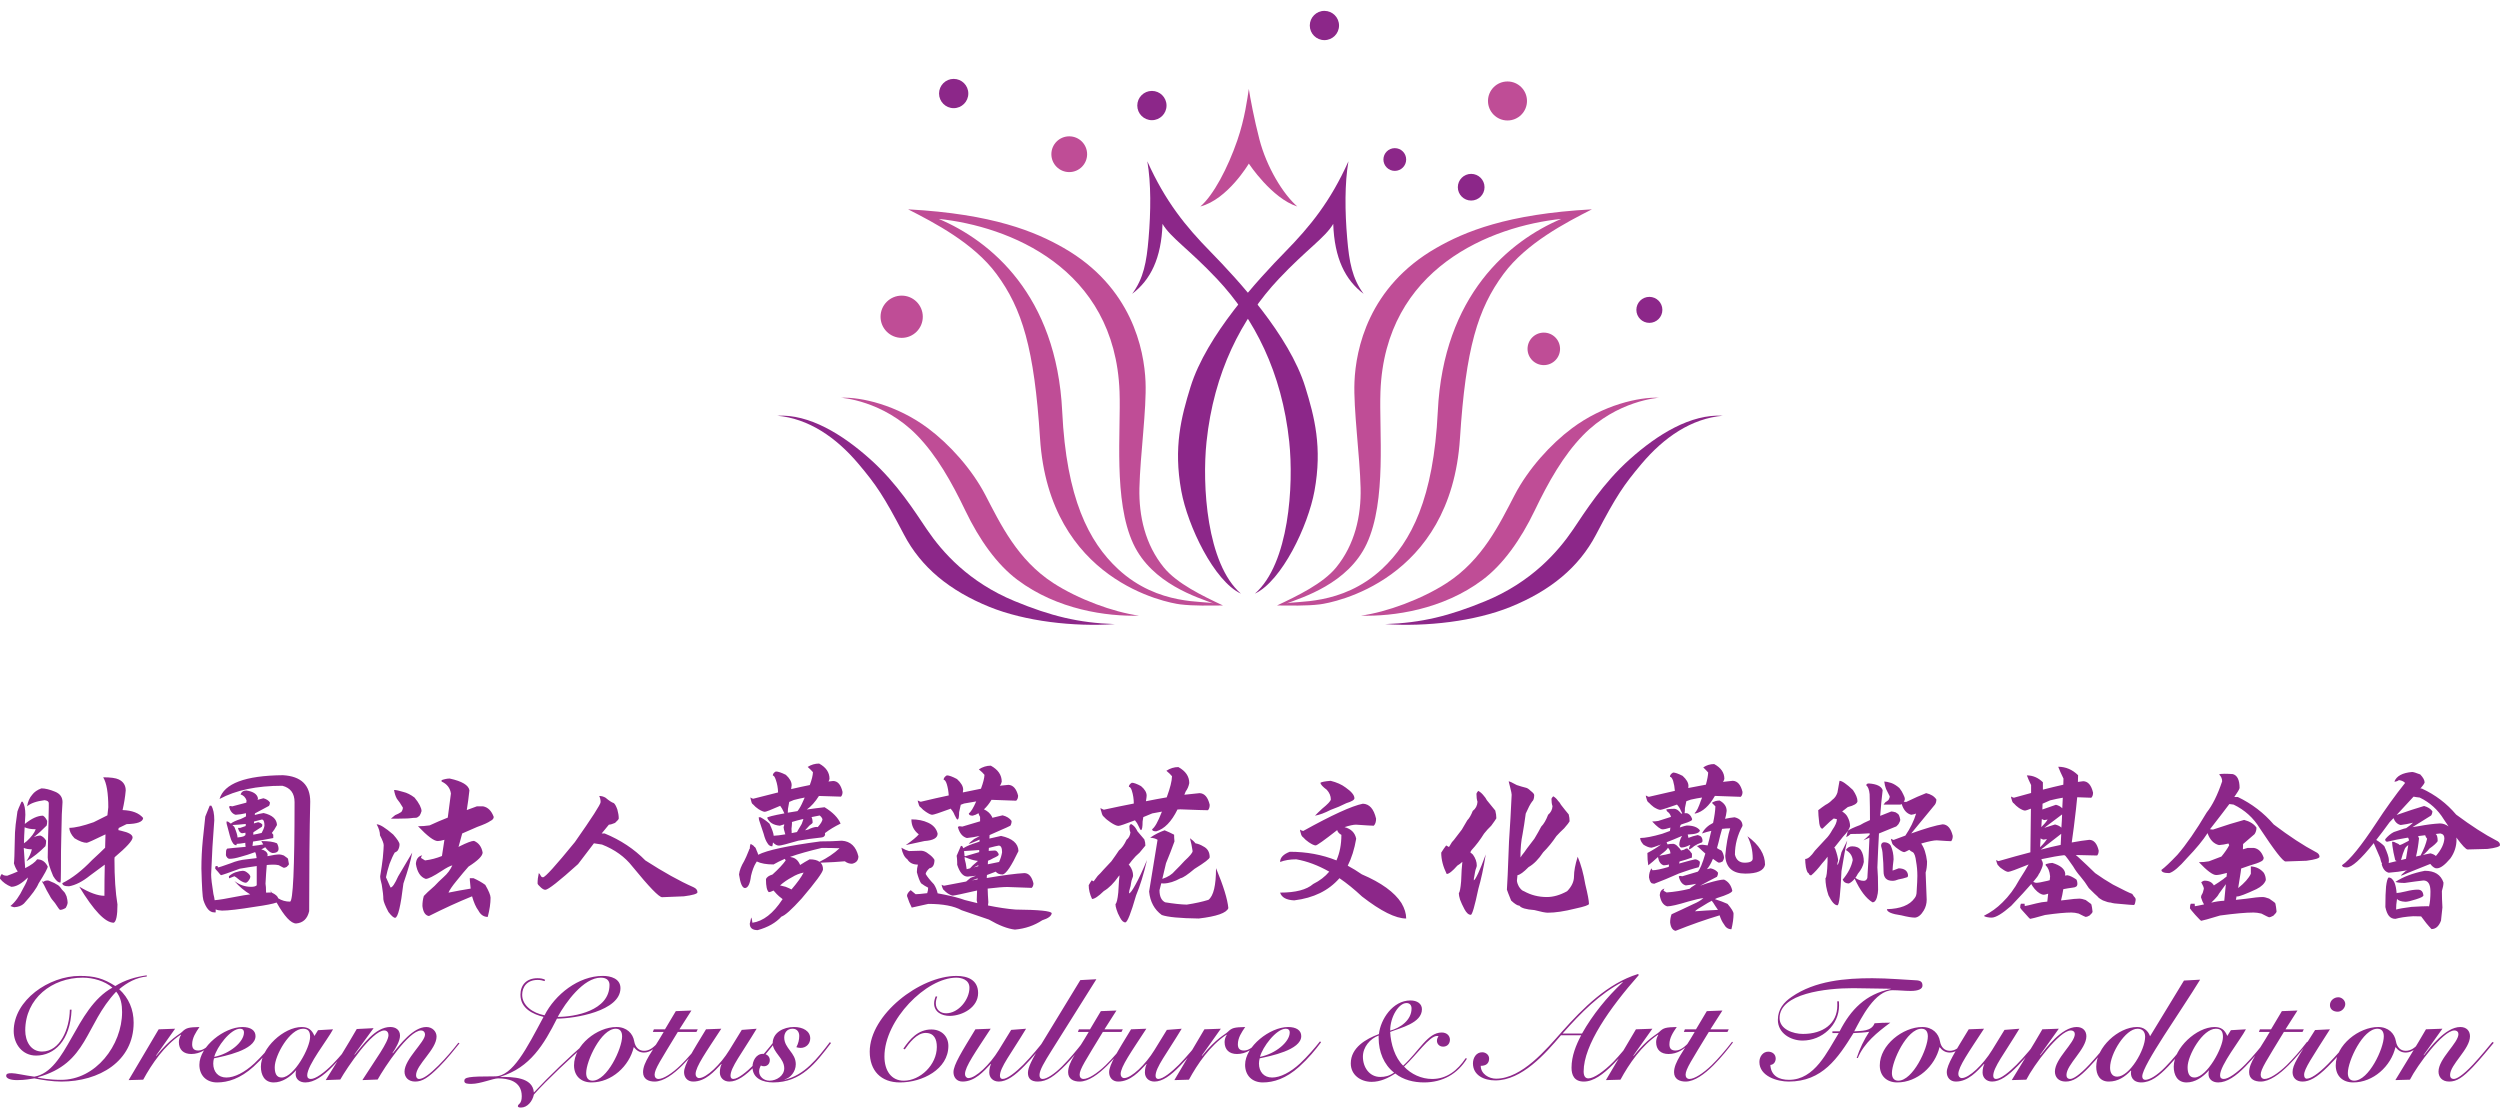 <?xml version="1.0" encoding="utf-8"?>
<!-- Generator: Adobe Illustrator 16.0.0, SVG Export Plug-In . SVG Version: 6.00 Build 0)  -->
<!DOCTYPE svg PUBLIC "-//W3C//DTD SVG 1.1//EN" "http://www.w3.org/Graphics/SVG/1.1/DTD/svg11.dtd">
<svg version="1.1" id="圖層_1" xmlns="http://www.w3.org/2000/svg" xmlns:xlink="http://www.w3.org/1999/xlink" x="0px" y="0px"
	 width="380px" height="170px" viewBox="0 0 380 170" enable-background="new 0 0 380 170" xml:space="preserve">
<g>
	<path id="英文_8_" fill="#8C2789" d="M22.311,148.427c-1.602,0.153-2.985,0.92-4.191,1.93c1.469,1.36,2.194,3.095,2.194,5.091
		c0,5.879-5.243,8.951-10.992,8.951c-1.338,0-2.939-0.243-4.102-0.483c-0.636,0.087-1.381,0.261-2.632,0.261
		c-1.207,0-1.646-0.35-1.646-0.634c0-0.331,0.219-0.419,0.834-0.419c0.592,0,1.843,0.309,3.443,0.529
		c5.024-0.879,6.121-10.354,11.868-13.536c-1.163-1.009-2.94-1.513-4.519-1.513c-4.65,0-8.73,3.156-8.73,8.027
		c0,1.579,0.79,3.205,2.564,3.205c2.721,0,4.169-3.446,4.213-6.363h0.264c-0.176,4.717-2.654,6.975-5.396,6.975
		c-2.086,0-3.4-1.754-3.4-3.729c0-4.695,5.352-8.38,10.047-8.38c2.237,0,3.575,0.373,5.395,1.536c1.427-0.9,3.114-1.404,4.784-1.623
		V148.427z M17.659,150.73c-4.783,5.067-4.256,10.904-11.934,13.01v0.041c0.351,0.088,1.753,0.354,3.51,0.354
		c5.308,0.041,9.322-5.266,9.322-10.309C18.557,152.727,18.382,151.585,17.659,150.73z M19.552,164.176
		c1.493-2.563,3.049-5.109,4.563-7.72l2.501-0.089l-2.895,4.08l0.042,0.045c2.195-2.722,3.468-3.204,3.905-3.642
		c0.638-0.636,1.01-0.702,2.654-0.745c-0.548,0.789-1.115,1.645-1.115,2.633c0,0.658,0.304,0.941,0.942,0.941
		c0.833,0,1.579-0.767,2.105-1.313l0.086,0.108c-0.811,1.01-1.953,1.734-3.267,1.734c-1.165,0-1.886-0.637-1.886-1.822
		c0-0.371,0.13-0.768,0.327-1.074l-0.043-0.045c-2.479,1.646-4.41,4.454-5.704,6.845L19.552,164.176z M41.846,158.432
		c-0.901,1.205-1.89,2.413-3.314,3.706c-2.019,1.821-3.905,2.392-5.529,2.392c-1.667,0-2.697-1.098-2.697-2.678
		c0-2.809,3.794-5.746,6.538-5.746c1.25,0,1.995,0.506,1.995,1.381c0,2.129-4.783,3.051-6.317,3.379
		c-0.066,0.264-0.11,0.527-0.11,0.79c0,1.249,0.745,2.126,1.996,2.126c1.228,0,2.764-0.766,4.256-2.146
		c1.142-1.076,2.238-2.348,3.028-3.357L41.846,158.432z M36.491,156.367c-1.469,0-3.555,2.809-3.926,4.278
		c2.392-0.481,4.518-2.279,4.518-3.706C37.083,156.545,36.843,156.367,36.491,156.367z M48.341,156.588l2.282-0.132
		c-0.813,1.56-3.927,5.44-3.927,6.997c0,0.395,0.219,0.549,0.548,0.549c0.703,0,1.998-0.899,3.313-2.238
		c1.097-1.118,2.393-2.697,2.918-3.397l0.154,0.087c-0.769,1.008-1.734,2.28-3.116,3.685c-1.382,1.404-2.764,2.392-4.102,2.392
		c-0.922,0-1.471-0.549-1.471-1.252c0-0.217,0.022-0.46,0.087-0.569h-0.043c-0.899,1.009-2.083,1.821-3.377,1.821
		c-1.426,0-1.953-1.163-1.953-2.392c0-2.851,3.487-6.032,6.207-6.032c1.01,0,1.559,0.439,1.931,1.358L48.341,156.588z
		 M42.858,163.781c1.862-0.086,4.276-4.518,4.276-6.162c0-0.79-0.241-1.252-1.075-1.252c-2.018,0-4.299,4.059-4.299,5.836
		C41.76,163.036,41.959,163.826,42.858,163.781z M59.709,160.098c1.118-1.404,3.137-3.992,5.09-3.992
		c0.944,0,1.557,0.701,1.557,1.447c0,1.975-3.116,4.279-3.116,5.879c0,0.327,0.155,0.57,0.462,0.57c0.615,0,1.579-0.679,2.94-2.041
		c1.118-1.116,2.237-2.434,3.026-3.465l0.176,0.088c-0.681,0.855-1.844,2.324-3.094,3.576c-1.667,1.666-2.566,2.238-3.641,2.238
		c-1.03,0-1.622-0.64-1.622-1.515c0-1.887,3.114-4.497,3.114-5.616c0-0.417-0.284-0.637-0.592-0.637
		c-1.888,0-5.595,5.639-6.604,7.459l-2.325,0.086c1.996-3.135,3.97-5.768,3.97-6.844c0-0.349-0.198-0.701-0.636-0.701
		c-1.843,0-5.659,5.639-6.689,7.459l-2.217,0.086c1.602-2.563,3.202-5.133,4.718-7.765l2.564-0.13l-2.917,3.99l0.043,0.047
		c1.228-1.428,3.093-4.213,5.419-4.213c0.811,0,1.469,0.439,1.469,1.316c0,0.813-0.658,1.91-1.14,2.631L59.709,160.098z
		 M89.156,158.65c-2.303,2.04-6.031,5.484-8.005,7.721c-0.219,1.053-1.01,1.977-1.954,1.977c-0.153,0-0.48,0-0.48-0.221
		c0-0.352,0.591-0.264,0.591-1.492c0-2.37-2.15-2.72-3.598-2.72c-0.768,0-2.699,0.833-4.037,0.833c-0.527,0-1.097,0-1.097-0.438
		c0-0.57,0.57-0.704,4.651-0.704c2.719,0,4.825-4.254,7.392-9.038c-1.557-0.393-3.51-1.248-3.51-3.377
		c0-1.471,0.922-2.503,2.587-2.503c0.44,0,0.877,0.065,1.164,0.243l-0.088,0.197c-0.328-0.109-0.635-0.178-1.052-0.178
		c-1.645,0-2.348,1.1-2.348,2.261c0,1.624,1.579,2.766,3.4,3.116c1.581-3.137,5.133-5.989,8.864-5.989
		c1.205,0,2.675,0.415,2.675,1.864c0,3.489-6.976,4.63-9.652,4.63c-1.974,3.905-4.058,7.437-8.578,8.819v0.043
		c1.776,0,4.914,0,5.068,2.369c2.28-2.458,5.484-5.506,7.875-7.568L89.156,158.65z M91.328,148.604c-2.632,0-5.351,3.75-6.558,5.965
		c2.566,0,7.875-0.922,7.875-4.868C92.646,149.129,92.295,148.604,91.328,148.604z M100.263,158.496
		c-0.593,0.745-1.404,1.492-2.369,1.492c-0.681,0-1.141-0.309-1.559-0.835c-0.68,2.918-3.378,5.376-6.428,5.376
		c-1.601,0-2.654-0.987-2.654-2.591c0-3.112,3.532-5.833,6.45-5.833c1.557,0,2.501,0.986,2.698,2.172
		c0.154,0.876,0.68,1.447,1.493,1.447c0.788,0,1.448-0.461,2.236-1.404L100.263,158.496z M94.56,157.531
		c0-0.725-0.308-1.164-0.965-1.164c-2.215,0-4.497,4.895-4.497,6.735c0,0.724,0.307,1.162,0.965,1.162
		C92.278,164.265,94.56,159.374,94.56,157.531z M99.235,156.851l0.153-0.395h1.69l1.645-2.764l2.37-0.091l-1.821,2.854h2.787
		l-0.198,0.395h-2.83c-2.632,4.345-3.532,5.659-3.532,6.516c0,0.374,0.219,0.636,0.592,0.636c0.725,0,2.018-0.791,3.378-2.105
		c0.944-0.922,2.127-2.281,3.093-3.555l0.133,0.111c-0.659,0.879-1.734,2.237-2.963,3.465c-1.359,1.359-2.895,2.48-4.233,2.48
		c-0.923,0-1.756-0.373-1.756-1.428c0-1.514,1.383-3.092,3.139-6.12H99.235z M115.01,156.367c-2.302,3.818-3.97,5.88-3.97,7.152
		c0,0.307,0.154,0.482,0.418,0.482c0.723,0,2.039-1.076,3.113-2.15c1.294-1.314,2.546-2.852,3.116-3.597l0.176,0.132
		c-0.703,0.922-1.843,2.347-3.073,3.598c-1.469,1.516-2.72,2.414-3.927,2.414c-0.876,0-1.446-0.594-1.446-1.383
		c0-0.548,0.132-1.011,0.263-1.252l-0.044-0.042c-1.052,1.119-2.412,2.677-4.276,2.677c-0.899,0-1.382-0.658-1.382-1.428
		c0-1.119,1.294-3.158,3.335-6.515l2.324-0.089c-2.303,3.532-3.905,5.771-3.905,6.889c0,0.351,0.221,0.613,0.527,0.613
		c1.098,0,3.249-2.037,4.606-4.254l1.886-3.07L115.01,156.367z M119.271,164.112c2.983-0.659,5.002-3.247,6.865-5.704l0.176,0.133
		c-2.326,3.071-4.54,5.988-8.794,5.988c-1.516,0-3.141-0.57-3.141-2.348c0-0.92,0.551-1.996,1.582-1.996
		c0.68,0,1.052,0.46,1.052,0.943c0,0.615-0.417,0.942-0.877,0.942c-0.174,0-0.329-0.022-0.483-0.11
		c-0.154,0.264-0.263,0.57-0.263,0.9c0,0.813,0.725,1.403,1.579,1.403c1.075,0,2.237-0.745,2.237-1.886
		c0-0.767-0.439-1.382-0.875-1.953c-0.439-0.59-0.879-1.162-0.879-1.842c0-1.645,1.667-2.479,3.224-2.479
		c1.404,0,2.481,0.635,2.481,1.731c0,0.833-0.638,1.45-1.471,1.45c-0.264,0-0.505-0.068-0.637-0.111
		c0.306-0.57,0.439-1.16,0.439-1.712c0-0.593-0.329-1.097-1.01-1.097c-0.81,0-1.273,0.572-1.273,1.34
		c0,0.811,0.44,1.404,0.879,1.994c0.44,0.57,0.877,1.186,0.877,2.063c0,1.141-0.833,2.105-1.688,2.305V164.112z M142.464,151.498
		c-0.132,0.262-0.22,0.702-0.22,1.008c0,0.923,0.66,1.514,1.559,1.514c1.886,0,3.553-2.082,3.553-3.882
		c0-1.272-1.294-1.534-1.996-1.534c-4.563,0-10.925,6.426-10.925,11.977c0,2.149,1.031,3.685,2.94,3.685
		c2.501,0,5.023-2.413,5.023-5.132c0-1.186-0.417-2.129-1.711-2.129c-1.339,0-2.523,1.58-3.159,2.502l-0.218-0.109
		c1.007-1.492,2.258-2.918,4.254-2.918c1.514,0,2.589,1.008,2.589,2.5c0,3.553-3.972,5.551-7.35,5.551
		c-2.917,0-4.605-1.8-4.605-4.674c0-5.638,7.634-11.517,13.184-11.517c1.711,0,3.291,0.612,3.291,2.61
		c0,2.172-2.37,3.444-4.301,3.467c-1.205,0-2.39-0.57-2.39-1.91c0-0.393,0.153-0.876,0.263-1.074L142.464,151.498z M155.962,156.367
		c-2.304,3.818-3.972,5.88-3.972,7.152c0,0.307,0.154,0.482,0.417,0.482c0.723,0,2.041-1.076,3.116-2.15
		c1.293-1.314,2.543-2.852,3.115-3.597l0.174,0.132c-0.701,0.922-1.843,2.347-3.071,3.598c-1.469,1.516-2.721,2.414-3.927,2.414
		c-0.876,0-1.447-0.594-1.447-1.383c0-0.548,0.131-1.011,0.264-1.252l-0.045-0.042c-1.052,1.119-2.413,2.677-4.276,2.677
		c-0.902,0-1.382-0.658-1.382-1.428c0-1.119,1.292-3.158,3.333-6.515l2.325-0.089c-2.303,3.532-3.905,5.771-3.905,6.889
		c0,0.351,0.219,0.613,0.527,0.613c1.097,0,3.247-2.037,4.606-4.254l1.886-3.07L155.962,156.367z M166.648,148.844l-6.778,10.793
		c-1.14,1.82-1.865,3.029-1.865,3.771c0,0.373,0.153,0.594,0.483,0.594c0.612,0,1.753-0.725,2.938-1.906
		c1.097-1.099,2.195-2.395,3.226-3.729l0.196,0.065c-0.723,0.965-1.842,2.389-2.829,3.4c-1.71,1.732-2.875,2.566-4.278,2.566
		c-0.989,0-1.494-0.439-1.494-1.316c0-0.813,0.571-1.977,1.844-4.061l6.121-10.047L166.648,148.844z M163.843,156.851l0.153-0.395
		h1.688l1.646-2.764l2.37-0.091l-1.821,2.854h2.787l-0.198,0.395h-2.832c-2.632,4.345-3.532,5.659-3.532,6.516
		c0,0.374,0.221,0.636,0.592,0.636c0.725,0,2.021-0.791,3.38-2.105c0.944-0.922,2.126-2.281,3.092-3.555l0.133,0.111
		c-0.658,0.879-1.733,2.237-2.963,3.465c-1.358,1.359-2.896,2.48-4.233,2.48c-0.92,0-1.753-0.373-1.753-1.428
		c0-1.514,1.379-3.092,3.136-6.12H163.843z M179.617,156.367c-2.303,3.818-3.97,5.88-3.97,7.152c0,0.307,0.153,0.482,0.417,0.482
		c0.725,0,2.041-1.076,3.116-2.15c1.295-1.314,2.544-2.852,3.115-3.597l0.174,0.132c-0.701,0.922-1.843,2.347-3.071,3.598
		c-1.468,1.516-2.719,2.414-3.927,2.414c-0.876,0-1.447-0.594-1.447-1.383c0-0.548,0.133-1.011,0.263-1.252l-0.043-0.042
		c-1.052,1.119-2.413,2.677-4.278,2.677c-0.899,0-1.381-0.658-1.381-1.428c0-1.119,1.293-3.158,3.334-6.515l2.325-0.089
		c-2.303,3.532-3.905,5.771-3.905,6.889c0,0.351,0.219,0.613,0.527,0.613c1.097,0,3.249-2.037,4.606-4.254l1.888-3.07
		L179.617,156.367z M178.503,164.176c1.492-2.563,3.048-5.109,4.563-7.72l2.5-0.089l-2.895,4.08l0.043,0.045
		c2.195-2.722,3.468-3.204,3.907-3.642c0.635-0.636,1.007-0.702,2.652-0.745c-0.547,0.789-1.118,1.645-1.118,2.633
		c0,0.658,0.309,0.941,0.944,0.941c0.834,0,1.577-0.767,2.106-1.313l0.088,0.108c-0.812,1.01-1.952,1.734-3.269,1.734
		c-1.164,0-1.886-0.637-1.886-1.822c0-0.371,0.131-0.768,0.328-1.074l-0.042-0.045c-2.479,1.646-4.411,4.454-5.704,6.845
		L178.503,164.176z M200.795,158.432c-0.899,1.205-1.887,2.413-3.313,3.706c-2.02,1.821-3.905,2.392-5.529,2.392
		c-1.667,0-2.697-1.098-2.697-2.678c0-2.809,3.794-5.746,6.537-5.746c1.25,0,1.997,0.506,1.997,1.381
		c0,2.129-4.781,3.051-6.318,3.379c-0.066,0.264-0.11,0.527-0.11,0.79c0,1.249,0.746,2.126,1.996,2.126
		c1.23,0,2.766-0.766,4.256-2.146c1.143-1.076,2.237-2.348,3.029-3.357L200.795,158.432z M195.441,156.367
		c-1.467,0-3.553,2.809-3.924,4.278c2.389-0.481,4.52-2.279,4.52-3.706C196.037,156.545,195.793,156.367,195.441,156.367z
		 M222.979,160.908c-1.426,2.327-3.708,3.621-6.515,3.621c-1.559,0-3.159-0.374-4.387-1.359c-1.055,0.699-2.282,1.271-3.576,1.271
		c-1.668,0-3.183-1.032-3.183-2.806c0-2.394,2.305-3.73,4.278-4.455c0.242-2.238,2.106-5.112,4.783-5.112
		c1.053,0,1.755,0.506,1.755,1.339c0,2.106-3.292,2.83-4.827,3.444c0.088,1.864,0.744,3.927,1.975,5.134
		c2.457-2.26,3.73-5.045,5.857-5.045c0.811,0,1.251,0.524,1.251,1.097c0,0.548-0.353,1.054-1.033,1.054
		c-0.591,0-0.942-0.439-0.942-0.88c0-0.284,0.088-0.481,0.241-0.699c-0.044-0.024-0.13-0.047-0.218-0.047
		c-1.186,0-3.05,2.831-5.023,4.653c1.073,1.16,2.652,1.885,4.275,1.885c2.238,0,3.862-1.314,5.09-3.157L222.979,160.908z
		 M209.796,163.695c0.724,0,1.338-0.131,2.105-0.659c-1.537-1.185-2.347-3.157-2.347-5.266v-0.37
		c-1.317,0.482-2.393,1.753-2.393,3.223C207.162,162.225,208.15,163.695,209.796,163.695z M213.787,152.463
		c-1.161,0-2.479,2.063-2.479,4.191c1.514-0.396,3.247-1.58,3.247-3.355C214.556,152.814,214.314,152.463,213.787,152.463z
		 M249.114,148.187c-4.452,5.046-8.399,10.663-8.399,14.675c0,0.745,0.283,1.054,0.722,1.054c0.833,0,2.349-1.054,3.796-2.522
		c0.943-0.967,2.129-2.436,2.632-3.072l0.177,0.111c-0.66,0.877-1.471,1.974-2.852,3.355c-1.493,1.49-2.962,2.611-4.454,2.611
		c-1.471,0-1.864-1.011-1.864-2.105c0-1.78,0.68-3.443,1.469-4.938h-3.07c-2.393,2.831-5.967,6.868-9.982,6.868
		c-1.731,0-3.4-0.791-3.4-2.588c0-0.836,0.482-1.691,1.404-1.691c0.57,0,1.053,0.418,1.053,0.943c0,0.79-0.504,1.118-1.273,1.118
		c0,1.251,1.273,1.954,2.326,1.954c3.928,0,7.656-4.475,10.025-7.152c3.203-3.596,6.933-7.326,11.539-8.752L249.114,148.187z
		 M240.471,157.092c1.624-2.874,3.753-5.507,6.188-7.788l-0.043-0.044c-3.443,1.799-6.252,4.608-9.104,7.832H240.471z
		 M244.098,164.176c1.492-2.563,3.05-5.109,4.564-7.72l2.5-0.089l-2.895,4.08l0.043,0.045c2.193-2.722,3.467-3.204,3.904-3.642
		c0.637-0.636,1.01-0.702,2.654-0.745c-0.548,0.789-1.117,1.645-1.117,2.633c0,0.658,0.305,0.941,0.943,0.941
		c0.832,0,1.577-0.767,2.105-1.313l0.086,0.108c-0.813,1.01-1.952,1.734-3.268,1.734c-1.162,0-1.887-0.637-1.887-1.822
		c0-0.371,0.131-0.768,0.329-1.074l-0.044-0.045c-2.479,1.646-4.41,4.454-5.703,6.845L244.098,164.176z M255.947,156.851
		l0.155-0.395h1.688l1.645-2.764l2.37-0.091l-1.821,2.854h2.787l-0.199,0.395h-2.829c-2.632,4.345-3.532,5.659-3.532,6.516
		c0,0.374,0.219,0.636,0.592,0.636c0.726,0,2.019-0.791,3.379-2.105c0.944-0.922,2.128-2.281,3.094-3.555l0.131,0.111
		c-0.658,0.879-1.733,2.237-2.961,3.465c-1.361,1.359-2.896,2.48-4.234,2.48c-0.921,0-1.756-0.373-1.756-1.428
		c0-1.514,1.383-3.092,3.139-6.12H255.947z M278.526,157.027v-0.264h1.097c1.69-3.313,3.973-5.66,7.766-6.428v-0.044
		c-1.908,0-3.816-0.089-5.727-0.089c-4.145,0-11.166,0.813-11.166,4.541c0,1.712,2.063,2.414,3.557,2.414
		c3.048,0,5.219-1.557,5.219-4.344c0-0.309,0-0.461-0.021-0.614h0.264c0,0.22,0.021,0.438,0.021,0.636
		c0,2.984-2.589,5.331-5.551,5.331c-1.798,0-3.75-1.118-3.75-3.138c0-1.668,0.922-2.697,2.105-3.508
		c3.555-2.459,8.183-2.833,12.242-2.833c2.412,0,5.309,0.263,6.537,0.31c0.789,0.021,1.096,0.221,1.096,0.811
		c0,0.483-0.548,0.813-1.798,0.813c-0.899,0-1.8-0.109-2.72-0.109c-2.699,0-4.783,4.213-5.858,6.252
		c1.097-0.088,2.632,0.023,3.093-1.229c0.789-0.066,1.602-0.088,2.393-0.088c-1.953,1.447-3.993,3.07-4.938,5.373h-0.176
		c0.462-1.424,1.12-2.784,1.91-3.991c-0.57,0.11-1.801,0.175-2.393,0.198c-2.369,3.817-4.737,7.371-9.85,7.371
		c-1.754,0-4.452-0.814-4.452-2.984c0-0.814,0.549-1.559,1.335-1.559c0.64,0,1.144,0.395,1.144,1.053
		c0,0.439-0.265,0.924-0.812,0.965c0.088,1.669,1.338,2.262,2.829,2.262c3.927,0,5.814-4.279,7.567-7.107H278.526z M298.737,158.496
		c-0.593,0.745-1.404,1.492-2.368,1.492c-0.682,0-1.142-0.309-1.559-0.835c-0.682,2.918-3.379,5.376-6.427,5.376
		c-1.603,0-2.655-0.987-2.655-2.591c0-3.112,3.533-5.833,6.449-5.833c1.558,0,2.502,0.986,2.699,2.172
		c0.152,0.876,0.68,1.447,1.492,1.447c0.787,0,1.447-0.461,2.236-1.404L298.737,158.496z M293.033,157.531
		c0-0.725-0.307-1.164-0.965-1.164c-2.214,0-4.497,4.895-4.497,6.735c0,0.724,0.309,1.162,0.966,1.162
		C290.754,164.265,293.033,159.374,293.033,157.531z M306.946,156.367c-2.304,3.818-3.972,5.88-3.972,7.152
		c0,0.307,0.154,0.482,0.418,0.482c0.724,0,2.038-1.076,3.113-2.15c1.295-1.314,2.546-2.852,3.115-3.597l0.177,0.132
		c-0.703,0.922-1.845,2.347-3.073,3.598c-1.469,1.516-2.719,2.414-3.925,2.414c-0.878,0-1.447-0.594-1.447-1.383
		c0-0.548,0.13-1.011,0.263-1.252l-0.045-0.042c-1.053,1.119-2.413,2.677-4.276,2.677c-0.9,0-1.383-0.658-1.383-1.428
		c0-1.119,1.295-3.158,3.334-6.515l2.325-0.089c-2.304,3.532-3.904,5.771-3.904,6.889c0,0.351,0.22,0.613,0.527,0.613
		c1.097,0,3.247-2.037,4.606-4.254l1.886-3.07L306.946,156.367z M310.131,160.405c0.833-1.053,3.248-4.3,5.527-4.3
		c0.966,0,1.471,0.613,1.471,1.405c0,1.974-3.027,4.276-3.027,5.897c0,0.351,0.176,0.594,0.57,0.594
		c0.417,0,1.338-0.502,2.939-2.215c1.25-1.34,2.392-2.766,2.918-3.4l0.218,0.109c-0.765,0.9-1.929,2.369-3.181,3.686
		c-1.534,1.6-2.456,2.217-3.596,2.217c-1.121,0-1.624-0.724-1.624-1.515c0-1.976,3.026-4.343,3.026-5.704
		c0-0.309-0.22-0.549-0.615-0.549c-1.731,0-5.658,5.308-6.754,7.481l-2.217,0.063c1.535-2.563,3.138-5.086,4.65-7.72l2.502-0.089
		l-2.852,3.994L310.131,160.405z M331.963,149.043l2.456-0.133c-2.896,4.76-8.796,13.008-8.796,14.696
		c0,0.309,0.154,0.528,0.46,0.528c0.614,0,1.733-0.593,3.05-1.953c1.074-1.098,2.019-2.238,3.182-3.773l0.22,0.109
		c-0.637,0.856-1.89,2.457-2.986,3.6c-1.401,1.447-2.632,2.412-4.08,2.412c-1.337,0-1.688-0.987-1.535-1.756l-0.044-0.044
		c-0.898,0.945-1.952,1.669-3.356,1.669s-1.907-1.075-1.907-2.261c0-2.939,3.355-6.032,6.208-6.032c0.987,0,1.646,0.506,1.975,1.405
		L331.963,149.043z M326.061,157.597c0-0.856-0.482-1.229-1.161-1.229c-1.821,0-4.169,3.752-4.169,5.926
		c0,0.7,0.284,1.359,1.074,1.359C323.693,163.652,326.061,159.572,326.061,157.597z M339.096,156.588l2.282-0.132
		c-0.812,1.56-3.927,5.44-3.927,6.997c0,0.395,0.218,0.549,0.55,0.549c0.7,0,1.995-0.899,3.311-2.238
		c1.097-1.118,2.392-2.697,2.919-3.397l0.152,0.087c-0.767,1.008-1.732,2.28-3.115,3.685c-1.381,1.404-2.764,2.392-4.102,2.392
		c-0.922,0-1.47-0.549-1.47-1.252c0-0.217,0.021-0.46,0.088-0.569h-0.045c-0.897,1.009-2.083,1.821-3.377,1.821
		c-1.426,0-1.952-1.163-1.952-2.392c0-2.851,3.489-6.032,6.205-6.032c1.01,0,1.561,0.439,1.934,1.358L339.096,156.588z
		 M333.613,163.781c1.861-0.086,4.277-4.518,4.277-6.162c0-0.79-0.24-1.252-1.076-1.252c-2.018,0-4.299,4.059-4.299,5.836
		C332.516,163.036,332.713,163.826,333.613,163.781z M343.357,156.851l0.152-0.395h1.689l1.646-2.764l2.37-0.091l-1.82,2.854h2.784
		l-0.196,0.395h-2.828c-2.635,4.345-3.532,5.659-3.532,6.516c0,0.374,0.22,0.636,0.592,0.636c0.723,0,2.017-0.791,3.378-2.105
		c0.943-0.922,2.126-2.281,3.094-3.555l0.131,0.111c-0.658,0.879-1.732,2.237-2.961,3.465c-1.36,1.359-2.896,2.48-4.233,2.48
		c-0.924,0-1.758-0.373-1.758-1.428c0-1.514,1.383-3.092,3.139-6.12H343.357z M354.151,156.456c-2.741,4.321-3.924,6.012-3.924,6.91
		c0,0.351,0.132,0.593,0.393,0.593c0.57,0,1.646-0.615,3.247-2.237c1.295-1.316,2.521-2.765,3.048-3.38l0.199,0.133
		c-0.726,0.922-2.128,2.5-3.269,3.643c-1.688,1.688-2.83,2.281-3.862,2.281c-0.964,0-1.514-0.594-1.514-1.428
		c0-1.139,0.813-2.28,3.422-6.404L354.151,156.456z M356.479,152.615c0,0.596-0.549,1.164-1.143,1.164
		c-0.635,0-1.185-0.328-1.185-1.008c0-0.682,0.615-1.187,1.272-1.187C355.973,151.585,356.479,152.067,356.479,152.615z
		 M368.041,158.496c-0.592,0.745-1.404,1.492-2.37,1.492c-0.68,0-1.14-0.309-1.557-0.835c-0.683,2.918-3.378,5.376-6.427,5.376
		c-1.604,0-2.655-0.987-2.655-2.591c0-3.112,3.53-5.833,6.449-5.833c1.559,0,2.501,0.986,2.698,2.172
		c0.152,0.876,0.679,1.447,1.491,1.447c0.79,0,1.448-0.461,2.239-1.404L368.041,158.496z M362.338,157.531
		c0-0.725-0.308-1.164-0.967-1.164c-2.216,0-4.498,4.895-4.498,6.735c0,0.724,0.309,1.162,0.966,1.162
		C360.055,164.265,362.338,159.374,362.338,157.531z M368.439,160.405c0.836-1.053,3.248-4.3,5.529-4.3
		c0.963,0,1.47,0.613,1.47,1.405c0,1.974-3.027,4.276-3.027,5.897c0,0.351,0.176,0.594,0.571,0.594c0.416,0,1.336-0.502,2.938-2.215
		c1.248-1.34,2.39-2.766,2.918-3.4l0.22,0.109c-0.768,0.9-1.93,2.369-3.182,3.686c-1.537,1.6-2.457,2.217-3.598,2.217
		c-1.119,0-1.625-0.724-1.625-1.515c0-1.976,3.028-4.343,3.028-5.704c0-0.309-0.22-0.549-0.614-0.549
		c-1.734,0-5.66,5.308-6.756,7.481l-2.217,0.063c1.538-2.563,3.139-5.086,4.652-7.72l2.501-0.089l-2.853,3.994L368.439,160.405z"/>
	<path id="標準字_10_" fill="#8C2789" d="M6.53,123.982c0.249,0.143,0.464,0.41,0.642,0.803c0,0.285-0.026,0.518-0.08,0.695
		c-0.642,0.659-1.293,1.252-1.952,1.768c0.375-0.16,0.713-0.242,1.016-0.242c0.355,0.142,0.642,0.402,0.857,0.778
		c0,0.32-0.037,0.596-0.107,0.831c-0.874,0.891-1.838,1.656-2.891,2.299c0.429-0.643,0.705-1.246,0.829-1.818
		c-0.481,0-0.89-0.072-1.23-0.213c0.019,0.48,0.063,1.147,0.134,2.004c0.036,0.396,0.063,0.752,0.08,1.071
		c0.911-0.463,1.518-0.909,1.821-1.341c0.713,0,1.249,0.369,1.606,1.098c0,0.25-0.466,1.109-1.392,2.572
		c-0.287,0.714-1.028,1.73-2.221,3.051c-0.357,0.341-0.858,0.525-1.5,0.562c-0.16-0.036-0.348-0.098-0.561-0.185
		c0.713-0.572,1.365-1.475,1.954-2.705c0.464-0.82,0.695-1.364,0.695-1.632c-0.944,0.945-1.784,1.418-2.516,1.418
		C1,134.512,0.428,134.097,0,133.561c0-0.301,0.098-0.541,0.294-0.719c0.125,0.178,0.393,0.269,0.803,0.269
		c0.625-0.231,1.159-0.446,1.606-0.646c-0.232-0.303-0.429-0.713-0.588-1.23c0.053-0.283,0.098-1.455,0.132-3.504
		c0-0.803,0.045-1.609,0.135-2.41l0.268-1.979c0.053-0.196,0.258-0.689,0.615-1.474h0.187c0.268,0.429,0.402,1.088,0.402,1.978
		c-0.035,0.469-0.063,0.933-0.08,1.396C4.808,124.402,5.728,123.982,6.53,123.982z M3.747,125.748
		c-0.053,0.821-0.089,1.633-0.106,2.434c0.142-0.121,0.284-0.23,0.428-0.321c0.694-0.641,1.15-1.247,1.363-1.815
		C4.738,126.045,4.176,125.945,3.747,125.748z M6.29,119.832c0.571,0,1.268,0.171,2.088,0.51c0.749,0.305,1.124,0.832,1.124,1.58
		c0,0.231-0.037,0.849-0.107,1.846c-0.036,1.248-0.064,2.444-0.082,3.59c-0.036,1.015-0.053,2.684-0.053,5.004
		c0,1.141-0.027,1.735-0.082,1.79c-0.338,0-0.704-0.327-1.096-0.987c-0.553-1.305-0.829-2.25-0.829-2.838l0.052-3.052
		c0.054-1.517,0.082-2.64,0.082-3.375c0.017-0.267,0.026-0.648,0.026-1.147v-0.67c0-0.25-0.214-0.402-0.644-0.456
		c-1.248,0.161-2.132,0.474-2.649,0.938c0.107-0.713,0.366-1.303,0.775-1.765C5.2,120.389,5.666,120.063,6.29,119.832z
		 M7.306,133.83c0.054,0,0.232,0.072,0.536,0.215c0.268,0.092,0.536,0.224,0.802,0.403c0.232,0.088,0.483,0.339,0.751,0.747
		c0.214,0.214,0.329,0.341,0.349,0.377c0.088,0.068,0.213,0.295,0.373,0.668c0.108,0.41,0.162,0.725,0.162,0.939
		c0,0.213-0.098,0.488-0.294,0.826c-0.32,0.197-0.606,0.297-0.856,0.297c-0.072,0-0.332-0.35-0.776-1.045
		c-0.375-0.41-0.643-0.784-0.802-1.123c-0.179-0.322-0.331-0.588-0.457-0.803c-0.267-0.572-0.507-1.027-0.722-1.365
		c0.07,0,0.151,0.025,0.24,0.078C6.734,133.902,6.968,133.83,7.306,133.83z M16.327,123.93c0.053-0.428,0.098-0.837,0.134-1.231
		c0-2.178-0.258-3.693-0.777-4.55c1.125,0,1.909,0.108,2.355,0.321c0.713,0.339,1.071,0.9,1.071,1.684
		c-0.089,1.002-0.25,1.988-0.481,2.976c1.462,0.051,2.506,0.45,3.13,1.203c-0.037,0.588-0.874,0.9-2.515,0.934
		c-0.446,0.215-0.848,0.411-1.205,0.588c-0.019,0.127-0.036,0.232-0.053,0.322c0.143,0.036,0.294,0.072,0.455,0.107
		c1.142,0.252,1.712,0.59,1.712,1.019c0,0.465-0.909,1.462-2.729,2.996c-0.019,0.106-0.027,0.198-0.027,0.27
		c0,2.78,0.151,5.085,0.456,6.903c0,1.68-0.188,2.606-0.563,2.784c-1.286,0-3.034-1.829-5.246-5.486
		c1.551,0.926,2.828,1.392,3.827,1.392c0-1.641,0.018-3.221,0.054-4.738c-0.731,0.536-1.481,1.09-2.247,1.66
		c-1.125,0.91-2.187,1.454-3.186,1.633c-0.678,0-1.018-0.16-1.018-0.48c1.48-0.732,2.988-1.902,4.522-3.506
		c0.821-0.751,1.481-1.376,1.982-1.876c0.016-0.677,0.033-1.317,0.053-1.925v-0.106c-1.767,0.853-2.713,1.283-2.838,1.283
		c-0.499,0-1.123-0.232-1.873-0.696c-0.519-0.551-0.776-1.08-0.776-1.578c0.838,0,2.07-0.287,3.694-0.856
		C15.077,124.545,15.772,124.198,16.327,123.93z M31.877,122.458h0.241c0.304,0.498,0.454,1.239,0.454,2.222
		c-0.213,2.658-0.374,5.402-0.48,8.242c0,0.553,0.115,1.544,0.347,2.971c0.09,0.338,0.152,0.652,0.188,0.937
		c0.678-0.054,1.819-0.239,3.426-0.563c0.714-0.141,1.375-0.248,1.981-0.321c-0.858-0.499-1.66-1.176-2.409-2.032
		c0.785,0.59,1.631,0.884,2.542,0.884c0.428,0,0.713-0.081,0.856-0.241v-2.65c0-0.088,0-0.176,0-0.266
		c-0.784,0.106-1.64,0.237-2.57,0.399c-1.694,0.626-2.649,0.954-2.862,0.988c-0.036,0-0.187-0.167-0.454-0.507
		c-0.27-0.287-0.413-0.454-0.431-0.508c0-0.159,0.027-0.283,0.082-0.373h0.294c0,0.09,0.009,0.16,0.026,0.214
		c0.126,0,0.785-0.214,1.98-0.644c0.768-0.322,1.562-0.518,2.385-0.592c0.586-0.068,1.095-0.13,1.523-0.184c0-0.037,0-0.065,0-0.084
		c-0.036-0.355-0.107-0.629-0.215-0.827c-0.82,0.303-1.542,0.536-2.167,0.698c-0.713,0.213-1.284,0.318-1.714,0.318
		c-0.142,0-0.258-0.052-0.348-0.161c-0.143-0.157-0.213-0.312-0.213-0.455s0.008-0.347,0.027-0.614
		c0.053-0.176,0.106-0.285,0.16-0.319c0.41-0.056,1.348-0.144,2.812-0.27c-0.036-0.179-0.054-0.384-0.054-0.615
		c-0.109,0.019-0.216,0.036-0.322,0.054c-0.286,0.052-0.606,0.09-0.963,0.106h-0.027c0,0.091-0.009,0.161-0.026,0.214
		c-0.25,0-0.447-0.131-0.588-0.4c-0.16-0.234-0.306-0.591-0.43-1.072c-0.143-0.498-0.268-0.973-0.375-1.419
		c-0.089-0.251-0.133-0.487-0.133-0.719h0.213c0.196,0.123,0.348,0.231,0.455,0.319c0.304-0.25,0.804-0.483,1.499-0.698
		c0.285-0.124,0.553-0.257,0.803-0.399v-0.481c-0.518,0.124-1.043,0.202-1.578,0.237c-0.481-0.141-0.813-0.539-0.992-1.201
		c0.036-0.086,0.099-0.135,0.187-0.135c0.162,0.037,0.259,0.055,0.296,0.055c0.767-0.215,1.48-0.402,2.142-0.564
		c0.018-0.142,0.028-0.256,0.028-0.346c-0.163-0.463-0.467-0.766-0.913-0.908c0.143-0.393,0.446-0.593,0.913-0.593
		c1.032,0.163,1.612,0.557,1.738,1.181c-0.02,0.105-0.037,0.187-0.055,0.238c0.34-0.107,0.634-0.185,0.884-0.238
		c0.463,0.125,0.792,0.339,0.99,0.641c0,0.196-0.046,0.369-0.135,0.51c-0.73,0.395-1.444,0.773-2.142,1.148
		c-0.017,0.09-0.026,0.172-0.026,0.243c0.446-0.124,0.894-0.224,1.34-0.297c1.32,0.304,1.998,0.91,2.034,1.824
		c-0.287,0.534-0.545,0.931-0.778,1.2c0.089,0.094,0.163,0.182,0.215,0.27v0.508c-0.999,0.196-2.024,0.375-3.078,0.535
		c-0.018,0.25-0.045,0.475-0.08,0.669c0.642-0.071,1.187-0.151,1.633-0.237c-0.088-0.166-0.188-0.332-0.294-0.51
		c1.088,0,1.882,0.113,2.383,0.344c0.16,0.288,0.24,0.563,0.24,0.832c0,0.428-0.312,0.642-0.938,0.642
		c-0.32-0.056-0.686-0.347-1.097-0.882c-0.018,0.021-0.044,0.038-0.08,0.056c-0.197,0.123-0.367,0.212-0.509,0.267
		c0.553,0.143,0.875,0.4,0.963,0.774c-0.018,0.107-0.027,0.196-0.027,0.267c0.822-0.179,1.428-0.267,1.82-0.267
		c0.143,0,0.365,0.053,0.668,0.16c0.341,0.232,0.535,0.374,0.59,0.43c0.036,0.019,0.072,0.157,0.107,0.427
		c0.055,0.234,0.081,0.385,0.081,0.455s-0.115,0.215-0.349,0.428c-0.178,0.09-0.322,0.135-0.429,0.135
		c-0.035,0-0.293-0.135-0.774-0.4c-0.268-0.057-0.536-0.082-0.804-0.082c-0.321,0-0.661,0.019-1.017,0.055
		c-0.072,0.839-0.134,1.783-0.187,2.836c0.053,0.287,0.08,0.717,0.08,1.287v0.077c0.25-0.017,0.48-0.024,0.694-0.024h0.108
		c-0.072-0.143-0.144-0.277-0.214-0.402c0.106,0.159,0.204,0.305,0.293,0.427c0.573,0.268,0.892,0.554,0.964,0.857
		c0.536,0.34,1.132,0.509,1.794,0.509c0.462,0,0.696-5.039,0.696-15.121c0-1.338-0.615-2.168-1.848-2.49
		c-3.908,0-7.091,0.67-9.555,2.008c0.696-2.355,3.91-3.562,9.635-3.614c2.768,0.16,4.149,1.501,4.149,4.015
		c-0.107,4.443-0.161,9.995-0.161,16.65c-0.267,1.159-0.926,1.783-1.981,1.873c-0.784,0-1.775-1.063-2.968-3.184
		c-0.536,0.194-1.625,0.408-3.268,0.641c-2.425,0.393-4.103,0.588-5.03,0.588c-0.411-0.018-0.732-0.08-0.964-0.188v0.455h-0.242
		c-0.677,0-1.221-0.623-1.631-1.874c-0.126-0.409-0.225-2.006-0.296-4.79c0-1.444,0.071-2.891,0.213-4.338l0.377-3.558
		C31.28,123.899,31.501,123.35,31.877,122.458z M36.882,132.361c0.214,0,0.42,0.068,0.616,0.214
		c0.339,0.232,0.526,0.464,0.561,0.694c-0.035,0.215-0.115,0.395-0.241,0.537c-0.16,0.231-0.312,0.355-0.454,0.373
		c-0.234,0-0.545-0.135-0.938-0.402c-0.427-0.356-0.694-0.553-0.801-0.588c-0.214,0.07-0.483,0.178-0.805,0.32
		c-0.017-0.123-0.027-0.231-0.027-0.32c0.304-0.268,0.626-0.463,0.964-0.589C36.275,132.44,36.649,132.361,36.882,132.361z
		 M37.364,125.241c-0.875,0.089-1.553,0.144-2.034,0.162c0.124,0.123,0.223,0.222,0.294,0.29c0.321,0.771,0.48,1.307,0.48,1.608
		c0.055-0.017,0.108-0.027,0.161-0.027c0.231-0.019,0.472-0.062,0.722-0.134c0.142-0.069,0.251-0.141,0.322-0.213v-0.35
		c-0.197,0.035-0.375,0.066-0.535,0.082c-0.286-0.072-0.482-0.326-0.59-0.754c0.018-0.053,0.054-0.076,0.108-0.076
		c0.089,0.018,0.151,0.023,0.188,0.023c0.303-0.105,0.588-0.201,0.857-0.293C37.338,125.438,37.346,125.33,37.364,125.241z
		 M39.773,126.604c0.231-0.408,0.374-0.773,0.426-1.096c0-0.623-0.132-0.938-0.399-0.938c-0.196,0.037-0.589,0.134-1.179,0.298
		c-0.019,0.123-0.027,0.221-0.027,0.292c0.25-0.071,0.464-0.135,0.643-0.187c0.303,0.073,0.518,0.196,0.644,0.375
		c0,0.124-0.028,0.231-0.081,0.321c-0.446,0.285-0.875,0.561-1.285,0.83c-0.018,0.121-0.027,0.25-0.027,0.373
		C38.916,126.802,39.344,126.714,39.773,126.604z M57.25,125.294c0.482,0,1.32,0.517,2.515,1.552
		c0.643,0.731,0.964,1.232,0.964,1.502c0,0.302-0.082,0.594-0.24,0.879c-0.109,0.16-0.269,0.279-0.483,0.35
		c-0.25,0.411-0.518,0.991-0.803,1.742c-0.233,0.711-0.411,1.39-0.535,2.029c0.214,0.482,0.447,1.001,0.696,1.555
		c0.268,0,0.651-0.563,1.151-1.686c0.696-1.161,1.409-2.363,2.141-3.617c-0.196,1.111-0.642,2.672-1.338,4.688
		c-0.411,3.445-0.828,5.183-1.256,5.219c-0.234,0-0.572-0.297-1.019-0.883c-0.481-0.908-0.74-1.554-0.776-1.928
		c0-0.518-0.08-1.258-0.242-2.221c-0.16-0.572-0.24-1-0.24-1.285c0.178-1.071,0.312-1.996,0.402-2.785
		c0.089-0.998,0.134-1.641,0.134-1.926s-0.188-0.785-0.563-1.498C57.757,126.465,57.588,125.9,57.25,125.294z M59.898,120.075
		c0.304,0,0.767,0.101,1.394,0.296c0.551,0.125,1.123,0.41,1.712,0.855c0.357,0.428,0.625,0.821,0.803,1.176
		c0.177,0.356,0.268,0.652,0.268,0.885c-0.091,0.321-0.199,0.559-0.322,0.723c-0.213,0.193-0.392,0.293-0.536,0.293
		c-0.25,0-0.499,0.019-0.748,0.055c-0.286,0.035-0.573,0.054-0.858,0.054c-0.411,0-0.821,0.009-1.231,0.025h-0.962
		c0.195-0.16,0.408-0.34,0.643-0.537c0.319-0.124,0.632-0.284,0.936-0.479c0.16-0.215,0.241-0.436,0.241-0.668
		c-0.323-0.554-0.626-1.002-0.91-1.34C60.112,121.021,59.971,120.574,59.898,120.075z M71.407,133.484h0.563
		c0.678,0.303,1.275,0.642,1.793,1.018c0.535,0.924,0.803,1.578,0.803,1.953c0,0.855-0.144,1.83-0.429,2.916
		c-0.606,0-1.08-0.32-1.418-0.963c-0.375-0.498-0.697-1.221-0.964-2.168c-2.105,0.855-4.291,1.855-6.557,2.997
		c-0.553-0.087-0.883-0.598-0.99-1.522c0-0.535,0.07-1.046,0.214-1.526c0.25-0.286,0.794-0.797,1.633-1.526
		c0.428-0.465,0.881-0.91,1.365-1.34c0.588-0.515,1.034-1.113,1.338-1.791c-0.358,0.09-0.902,0.373-1.634,0.856
		c-1.231,0.802-2.034,1.204-2.409,1.204c-0.803-0.27-1.301-1.027-1.499-2.273c0.036-0.732,0.357-1.171,0.964-1.314
		c-0.09,0.072-0.152,0.207-0.188,0.4c0.107,0.074,0.313,0.197,0.616,0.378c0.874-0.108,1.73-0.331,2.57-0.671
		c0.142-0.838,0.266-1.66,0.375-2.465c-0.447,0.127-0.787,0.191-1.018,0.191c-0.572,0-1.569-0.75-2.996-2.251
		c0.587,0,1.176-0.044,1.767-0.132c0.962-0.446,1.881-0.837,2.756-1.179c0.177-1.25,0.338-2.47,0.48-3.667
		c-0.125-0.838-0.597-1.443-1.417-1.818v-0.213c0.463-0.162,0.875-0.242,1.232-0.242c1.873,0.41,2.871,1.008,2.997,1.792
		c-0.106,1.017-0.24,2.014-0.402,3.001c0.536-0.197,1.045-0.387,1.526-0.564h0.964c0.731,0.142,1.266,0.676,1.606,1.604
		c0,0.252-0.17,0.457-0.509,0.617c-0.339,0.25-1.009,0.551-2.008,0.908c-0.875,0.393-1.632,0.725-2.274,0.992
		c-0.179,0.695-0.367,1.385-0.562,2.059c0.071-0.033,0.124-0.068,0.161-0.104c1.105-0.553,1.837-0.829,2.194-0.829
		c0.714,0.301,1.152,0.892,1.312,1.766c0,0.518-0.714,1.23-2.142,2.139c-0.499,0.557-1.114,1.287-1.846,2.197
		c-0.643,0.785-1.044,1.375-1.204,1.765c1.142-0.231,2.265-0.436,3.371-0.612c-0.035-0.305-0.062-0.58-0.08-0.83
		C71.425,133.967,71.407,133.717,71.407,133.484z M91.079,120.985c0.339,0,0.661,0.088,0.964,0.267
		c0.553,0.463,0.962,0.732,1.231,0.807c0.178,0.104,0.364,0.434,0.563,0.985c0.141,0.499,0.213,0.956,0.213,1.367
		c0,0.106-0.188,0.329-0.563,0.671c-0.411,0.176-0.723,0.267-0.936,0.267c-0.34,0.409-0.705,0.856-1.098,1.337
		c0.142,0,0.294,0,0.455,0c2.426,0.998,4.488,2.365,6.182,4.097c2.767,1.782,5.202,3.14,7.309,4.067
		c0.409,0.18,0.614,0.438,0.614,0.773c0,0.233-0.687,0.441-2.061,0.617c-1.909,0.09-3.014,0.135-3.319,0.135
		c-0.464,0-1.971-1.561-4.523-4.686c-1.123-1.443-2.658-2.551-4.602-3.317c-0.447-0.072-0.858-0.135-1.232-0.19
		c-0.75,0.969-1.553,2.021-2.409,3.16c-2.892,2.608-4.549,3.908-4.979,3.908c-0.18,0-0.393-0.107-0.642-0.321
		c-0.358-0.321-0.535-0.534-0.535-0.642c0-0.518,0.061-1.043,0.187-1.579c0.089,0.053,0.188,0.188,0.294,0.402
		c0.072,0.159,0.188,0.237,0.348,0.237c0.321,0,1.937-1.781,4.844-5.35c2.605-3.713,3.908-5.737,3.908-6.076
		C91.293,121.582,91.222,121.27,91.079,120.985z M114.097,128.265c0.356,0.196,0.534,0.339,0.534,0.429
		c0.124,0,0.25,0.195,0.375,0.586c0.124,0.251,0.204,0.465,0.241,0.644c1.339-0.696,4.488-1.372,9.448-2.032
		c1.196,0,2.284-0.036,3.266-0.106c1.32,0.088,2.158,0.882,2.516,2.38c0,0.609-0.321,0.982-0.964,1.126
		c-0.411,0-0.776-0.128-1.096-0.376c-0.982,0.09-2.213,0.16-3.694,0.214c0.25,0.248,0.375,0.587,0.375,1.018
		c-0.036,0.448-1.114,1.918-3.238,4.416c-1.534,1.696-2.561,2.612-3.078,2.757c-0.855,0.945-2.062,1.632-3.615,2.059
		c-0.801,0-1.202-0.328-1.202-0.986c0.053-0.181,0.089-0.333,0.107-0.455c0.035-0.163,0.07-0.322,0.106-0.484
		c0.089,0.162,0.151,0.43,0.187,0.804c1.642-0.232,3.159-1.409,4.549-3.534c0.018-0.018,0.036-0.034,0.054-0.052
		c-0.41-0.303-0.713-0.561-0.91-0.776c-0.178-0.216-0.338-0.393-0.481-0.536c-0.303,0.161-0.545,0.243-0.724,0.243
		c-0.285-0.25-0.427-0.902-0.427-1.954c0.089-0.305,0.418-0.546,0.992-0.724c0.907-0.82,1.577-1.533,2.006-2.14
		c-0.054-0.071-0.099-0.153-0.133-0.243c-0.697,0.303-1.267,0.589-1.714,0.855c-1.072,0-1.917-0.148-2.543-0.451
		c-0.054,0.07-0.099,0.143-0.134,0.211c-0.303,0.484-0.552,1.143-0.749,1.98c-0.143,1.197-0.446,1.813-0.908,1.847
		c-0.412,0-0.716-0.685-0.912-2.06c0.072-0.625,0.331-1.301,0.778-2.035c0.196-0.372,0.438-0.918,0.721-1.631
		c0-0.071,0.045-0.16,0.135-0.267C113.963,128.702,114.007,128.461,114.097,128.265z M117.925,117.266
		c0.338,0,0.845,0.168,1.525,0.508c0.589,0.538,0.882,1.062,0.882,1.578c0,0.105-0.026,0.303-0.08,0.59
		c1.087-0.253,2.034-0.455,2.837-0.615c0.303-0.818,0.463-1.471,0.481-1.955c-0.178-0.214-0.446-0.48-0.802-0.801
		c0.536-0.338,1.114-0.511,1.739-0.511c1.052,0.571,1.58,1.349,1.58,2.327c-0.037,0.162-0.09,0.297-0.161,0.404
		c0.267-0.035,0.508-0.065,0.723-0.082c0.694,0.017,1.168,0.572,1.418,1.662c0,0.32-0.08,0.561-0.241,0.719
		c-0.358,0-1.473-0.035-3.347-0.104c-0.57,0.908-1.186,1.597-1.847,2.059c0.981-0.142,1.883-0.255,2.703-0.346
		c1.25,0.768,2.063,1.597,2.436,2.489c-0.892,0.43-1.685,0.908-2.381,1.444c0.017,0.071,0.026,0.142,0.026,0.214
		c-0.036,0.267-0.231,0.422-0.589,0.456c-1.213,0.124-2.373,0.286-3.48,0.482c-1.694,0.499-2.676,0.747-2.944,0.747
		c-0.303,0-0.605-0.159-0.909-0.48c-0.018,0.197-0.053,0.393-0.107,0.589c-0.323,0-0.572-0.17-0.751-0.509
		c-0.213-0.304-0.4-0.768-0.56-1.392c-0.215-0.606-0.401-1.171-0.562-1.686c-0.126-0.305-0.188-0.583-0.188-0.83h0.267
		c0.519,0.286,0.973,0.607,1.365,0.964c0.412,0.873,0.625,1.49,0.643,1.848c0.446-0.018,1.034-0.09,1.767-0.214
		c-0.18-0.573-0.269-0.956-0.269-1.151c0.054,0,0.089-0.127,0.106-0.376c-0.25,0.071-0.472,0.144-0.669,0.214
		c-0.979-0.086-1.624-0.492-1.926-1.205c0-0.123,0.875-0.35,2.623-0.67c-0.056-0.09-0.099-0.177-0.135-0.268
		c-0.125-0.305-0.294-0.595-0.508-0.881c-1.393,0.608-2.167,0.91-2.328,0.91c-0.214,0-0.536-0.137-0.964-0.403
		c-0.322-0.214-0.598-0.453-0.829-0.72c-0.145-0.073-0.243-0.26-0.295-0.563c-0.071-0.196-0.106-0.367-0.106-0.51
		c0.052,0.071,0.187,0.143,0.402,0.214c1.373-0.357,2.639-0.677,3.799-0.962c-0.018-0.679-0.134-1.319-0.347-1.925
		c-0.144-0.434-0.294-0.647-0.455-0.647C117.47,117.63,117.62,117.426,117.925,117.266z M118.566,134.582
		c0.106,0.018,0.214,0.043,0.321,0.08c0.338,0.053,0.686,0.17,1.045,0.348c0.194,0.09,0.319,0.15,0.374,0.186
		c0.891-1.033,1.507-1.891,1.847-2.566c-0.625,0.123-1.223,0.363-1.792,0.719C119.717,133.689,119.118,134.097,118.566,134.582z
		 M122.313,121.227c-0.48,0.09-1.035,0.213-1.659,0.375c-0.268,0.106-0.5,0.205-0.694,0.292c-0.055,0.36-0.118,0.706-0.188,1.045
		c0,0.249-0.01,0.446-0.027,0.589c0.463-0.09,0.954-0.169,1.471-0.24c0.286-0.338,0.582-0.867,0.884-1.579
		C122.17,121.582,122.242,121.422,122.313,121.227z M120.092,130.246c0.071,0.017,0.134,0.035,0.187,0.052
		c0.606,0.093,1.052,0.484,1.339,1.179c0.464-0.304,0.945-0.59,1.444-0.859c0.679,0,1.18,0.131,1.5,0.378
		c1.195-0.591,2.212-1.274,3.051-2.062c-0.785-0.034-1.686-0.051-2.703-0.051C122.964,129.346,121.357,129.797,120.092,130.246z
		 M120.36,124.945c0.017,0.052,0.025,0.09,0.025,0.108c0,0.035-0.009,0.169-0.025,0.401c-0.019,0.162-0.036,0.338-0.054,0.535
		c0,0.16,0.009,0.285,0.026,0.373v0.269c0.284-0.054,0.552-0.106,0.803-0.158c0.089-0.163,0.187-0.334,0.296-0.511
		c0.125-0.215,0.268-0.455,0.428-0.722c0.071-0.194,0.151-0.42,0.24-0.671c0-0.053-0.009-0.081-0.027-0.081
		C121.447,124.635,120.875,124.785,120.36,124.945z M123.355,124.198c0.107,0.213,0.163,0.498,0.163,0.855
		c0,0.052-0.163,0.195-0.483,0.427c-0.285,0.302-0.507,0.545-0.668,0.725c0.143-0.037,0.294-0.072,0.456-0.109
		c0.534-0.266,0.981-0.402,1.338-0.402c0.054,0.02,0.099,0.029,0.133,0.029c0.464-0.518,0.706-0.92,0.723-1.205
		c-0.089-0.232-0.231-0.421-0.429-0.564C124.177,124.045,123.767,124.125,123.355,124.198z M139.656,126.821
		c-0.749-0.573-1.124-1.329-1.124-2.276c0.98,0,1.829,0.169,2.544,0.509c0.784,0.356,1.266,0.909,1.444,1.66
		c0,0.659-0.669,1.033-2.007,1.124c-0.785,0.178-1.731,0.379-2.836,0.613C138.675,127.756,139.336,127.213,139.656,126.821z
		 M159.863,138.811c-0.053,0.427-0.535,0.785-1.444,1.07c-1.214,0.803-2.597,1.276-4.148,1.419
		c-1.108-0.128-2.428-0.634-3.961-1.527c-1.16-0.392-2.542-0.864-4.148-1.419c-1.143-0.639-2.828-0.961-5.059-0.961
		c-0.839,0.195-1.678,0.383-2.518,0.561c-0.248-0.463-0.491-1.053-0.722-1.765c0-0.286,0.187-0.583,0.563-0.885
		c0.268,0.214,0.518,0.419,0.75,0.618c0.321,0,0.909-0.055,1.767-0.161v-0.03c0.089-0.268,0.134-0.535,0.134-0.802
		c-0.359-0.178-0.715-0.399-1.072-0.667c-0.214-0.323-0.428-0.884-0.642-1.687c0-0.395,0.053-0.776,0.16-1.153
		c-0.75,0-1.284-0.268-1.605-0.805c-0.446-0.319-0.75-0.908-0.909-1.765c0.427,0.251,0.812,0.421,1.151,0.511
		c0.213,0,0.524-0.011,0.936-0.028c0.302-0.017,0.616-0.026,0.936-0.026c0.375,0.02,0.731,0.169,1.071,0.454
		c0.444,0.304,0.758,0.615,0.936,0.938c0,0.767-0.258,1.193-0.776,1.284c-0.339,0.322-0.527,0.609-0.562,0.857
		c0.232,0.41,0.652,0.936,1.257,1.576c0.268,0.414,0.455,0.869,0.563,1.367c0.339,0.055,0.706,0.124,1.099,0.213
		c1.229,0.25,2.238,0.518,3.023,0.804c0.659,0.177,1.293,0.331,1.911,0.477c-0.031-0.163-0.061-0.31-0.091-0.422
		c0.017-0.481,0.035-0.983,0.052-1.5c-2.248,0.517-3.479,0.778-3.692,0.778c-0.161,0-0.411-0.107-0.749-0.322
		c-0.232-0.16-0.428-0.331-0.589-0.509c-0.107-0.054-0.197-0.204-0.268-0.454c-0.055-0.143-0.082-0.268-0.082-0.375
		c0.054,0.055,0.171,0.107,0.349,0.157c1.212-0.228,2.337-0.442,3.372-0.64c0.178-0.162,0.401-0.347,0.669-0.56
		c0.321-0.11,0.598-0.216,0.829-0.322c-0.337,0.054-0.677,0.088-1.017,0.106l-0.081-0.027v0.055h-0.186
		c-0.661,0-1.188-0.598-1.579-1.797v-0.373c0-0.179-0.01-0.363-0.028-0.56l-0.053-0.433c0.09-0.212,0.304-0.712,0.643-1.497h0.187
		c0.07,0.108,0.134,0.227,0.188,0.349c0.41-0.284,1.105-0.578,2.086-0.883c0.144-0.053,0.27-0.1,0.375-0.135v-0.293
		c-0.161,0.07-0.321,0.144-0.482,0.215c-0.678,0.285-1.062,0.427-1.151,0.427c0-0.071,0.277-0.321,0.83-0.749
		c0.305-0.143,0.58-0.296,0.832-0.456c-0.626,0.144-1.276,0.249-1.954,0.321c-0.661-0.178-1.117-0.73-1.366-1.658
		c0.054-0.088,0.142-0.136,0.268-0.136c0.215,0.038,0.347,0.054,0.401,0.054c0.964-0.285,1.865-0.552,2.705-0.803v-0.67
		c-0.108-0.158-0.188-0.346-0.242-0.56c-0.285,0.178-0.58,0.304-0.883,0.374c-0.393,0-0.589-0.117-0.589-0.35
		c0.303-0.195,0.68-0.803,1.125-1.816c-0.571,0.088-1.188,0.195-1.847,0.318c-0.196,0.07-0.366,0.137-0.508,0.191v0.023
		c-0.089,0.393-0.17,0.762-0.241,1.1c0,0.73-0.081,1.105-0.242,1.121c-0.09,0-0.242-0.229-0.454-0.694
		c-0.107-0.304-0.286-0.601-0.535-0.885c-0.019-0.035-0.027-0.06-0.027-0.077c-1.679,0.623-2.623,0.932-2.838,0.932
		c-0.195,0-0.516-0.148-0.964-0.451c-0.303-0.197-0.561-0.422-0.775-0.671c-0.161-0.071-0.277-0.273-0.347-0.617
		c-0.073-0.161-0.108-0.31-0.108-0.452c0.071,0.071,0.223,0.143,0.455,0.214c1.552-0.374,2.971-0.694,4.255-0.964
		c-0.036-0.604-0.133-1.178-0.293-1.713c-0.145-0.445-0.304-0.666-0.482-0.666c0-0.252,0.159-0.476,0.482-0.67
		c0.338,0,0.856,0.188,1.551,0.561c0.626,0.57,0.937,1.105,0.937,1.604c0,0.09-0.017,0.233-0.052,0.43
		c1.016-0.216,1.936-0.403,2.757-0.565c0.337-0.908,0.517-1.611,0.534-2.111c-0.179-0.233-0.464-0.508-0.855-0.83
		c0.571-0.373,1.176-0.563,1.818-0.563c1.106,0.607,1.66,1.419,1.66,2.434c-0.053,0.253-0.152,0.457-0.295,0.617
		c0.5-0.05,0.938-0.098,1.313-0.135c0.712,0.037,1.203,0.582,1.47,1.635c0,0.338-0.098,0.598-0.293,0.776
		c-0.392,0-1.641-0.047-3.747-0.136c-0.357,0.59-0.741,1.072-1.152,1.447c0.536,0.25,0.928,0.596,1.177,1.041
		c0.056,0.107,0.092,0.189,0.109,0.242c0.552-0.141,1.072-0.268,1.552-0.373c0.625,0.16,1.08,0.446,1.364,0.855
		c0,0.285-0.062,0.528-0.186,0.723c-0.429,0.215-0.856,0.412-1.285,0.588c-0.642,0.287-1.267,0.564-1.874,0.832
		c-0.017,0.213-0.027,0.393-0.027,0.535c0.59-0.143,1.177-0.277,1.768-0.403c1.73,0.373,2.613,1.142,2.649,2.304
		c-1.054,2.227-1.845,3.415-2.381,3.559c-0.499,0-0.858-0.144-1.071-0.43c-0.464,0.162-0.909,0.332-1.338,0.51
		c0,0.145-0.009,0.258-0.027,0.346v0.109c2.533-0.431,4.443-0.679,5.727-0.749c0.661,0.019,1.116,0.536,1.366,1.554
		c0,0.303-0.091,0.534-0.269,0.694c-0.393,0-1.624-0.046-3.692-0.134c-0.626,0-1.624,0.08-2.998,0.242
		c0.018,0.696,0.054,1.381,0.106,2.061c-0.029,0.183-0.04,0.342-0.058,0.504c1.532,0.312,2.937,0.525,4.18,0.621
		C157.918,138.285,159.757,138.471,159.863,138.811z M150.148,131.37c0.643-0.124,1.213-0.242,1.712-0.349
		c0.232-0.516,0.384-1.008,0.456-1.474c0-0.677-0.169-1.017-0.509-1.017c-0.25,0.038-0.748,0.153-1.498,0.352
		c-0.018,0.178-0.027,0.328-0.027,0.452c0.428-0.038,0.731-0.056,0.909-0.056s0.322,0.084,0.429,0.243
		c0.124,0.146,0.187,0.274,0.187,0.4c0,0.107-0.285,0.288-0.855,0.537c-0.233,0.142-0.493,0.269-0.777,0.375
		C150.176,131.031,150.167,131.209,150.148,131.37z M146.536,129.363c0.035,0.249,0.062,0.5,0.08,0.748
		c0.072,0.019,0.116,0.025,0.134,0.025c0.429-0.123,1.125-0.328,2.088-0.614v-0.319C147.82,129.273,147.053,129.328,146.536,129.363
		z M147.874,131.531c0.213-0.196,0.471-0.422,0.776-0.67c-0.482-0.055-0.946-0.17-1.393-0.347c-0.214-0.071-0.427-0.153-0.642-0.243
		c0.019,0.125,0.027,0.243,0.027,0.346c0.124,0.414,0.213,0.859,0.268,1.341c0,0.037,0.008,0.09,0.025,0.16
		c0.178-0.034,0.349-0.08,0.509-0.134C147.588,131.842,147.73,131.689,147.874,131.531z M148.703,131.662v-0.158
		c-0.25,0.123-0.482,0.241-0.695,0.349C148.257,131.799,148.488,131.735,148.703,131.662z M148.596,133.67v-0.16
		c-0.25,0.091-0.49,0.18-0.722,0.268c-0.072,0.035-0.134,0.053-0.188,0.053C148.008,133.777,148.311,133.725,148.596,133.67z
		 M170.168,133.057c-0.07,0.069-0.115,0.115-0.134,0.133c-0.732,1.053-1.48,1.805-2.248,2.248c-0.821,0.803-1.418,1.205-1.794,1.205
		c-0.338-0.715-0.508-1.41-0.508-2.088c0.143-0.268,0.293-0.517,0.455-0.748c0.106,0.052,0.205,0.105,0.294,0.16
		c0.214-0.268,0.419-0.546,0.615-0.832c0.268-0.248,0.554-0.551,0.857-0.909c0.41-0.444,0.819-0.884,1.23-1.312
		c0.464-0.643,0.848-1.193,1.151-1.658c0.428-0.339,0.812-0.876,1.15-1.609c0.337-0.266,0.536-0.641,0.589-1.121
		c-0.107-0.232-0.162-0.553-0.162-0.965c0.018-0.088,0.098-0.195,0.242-0.319c0.249,0.124,0.465,0.302,0.643,0.534
		c0.141,0.197,0.258,0.393,0.349,0.588c0.392,0.447,0.739,0.856,1.042,1.23c0.107,0.305,0.16,0.616,0.16,0.938
		c-0.107,0.145-0.4,0.5-0.882,1.068c-0.411,0.342-0.795,0.734-1.151,1.183c-0.16,0.231-0.33,0.452-0.508,0.665
		c0.054,0.037,0.098,0.073,0.134,0.109c0.356,0.499,0.536,1.008,0.536,1.525c0,0.125-0.037,0.259-0.108,0.402
		c-0.107,0.268-0.18,0.545-0.214,0.828c-0.02,0.234-0.07,0.475-0.161,0.725c-0.089,0.285-0.133,0.535-0.133,0.748
		c0.177,0,0.508-0.447,0.989-1.337c0.482-0.856,1.062-2.097,1.74-3.72c-0.499,2.139-1.053,3.934-1.66,5.38
		c-0.786,2.728-1.329,4.095-1.632,4.095c-0.284,0-0.551-0.244-0.802-0.725c-0.25-0.446-0.429-0.855-0.536-1.229
		c-0.109-0.322-0.161-0.603-0.161-0.832c0.178-0.125,0.321-0.715,0.428-1.766c0.018-0.518,0.053-1.105,0.107-1.769
		C170.123,133.58,170.15,133.305,170.168,133.057z M172.042,118.977c0.303,0,0.767,0.172,1.392,0.51
		c0.57,0.481,0.856,0.964,0.856,1.445c0,0.142-0.035,0.427-0.107,0.855c1.16-0.232,2.211-0.429,3.158-0.589
		c0.017-0.036,0.026-0.062,0.026-0.079c0.5-1.357,0.76-2.4,0.778-3.134c-0.178-0.228-0.466-0.507-0.857-0.828
		c0.571-0.372,1.178-0.563,1.82-0.563c1.107,0.607,1.661,1.419,1.661,2.436c-0.09,0.482-0.269,0.905-0.536,1.259
		c-0.054,0.162-0.126,0.333-0.214,0.512c0.911-0.108,1.686-0.19,2.329-0.244c0.749,0.038,1.258,0.624,1.526,1.771
		c0,0.372-0.091,0.646-0.268,0.826c-0.446,0-1.839-0.041-4.176-0.133c-0.142,0-0.293,0.007-0.454,0.024
		c-0.911,1.858-1.99,2.964-3.24,3.319c-0.41,0-0.615-0.105-0.615-0.318c0.411-0.287,0.893-1.143,1.445-2.572
		c0.018-0.053,0.037-0.088,0.054-0.107c-0.465,0.072-0.955,0.162-1.473,0.268c-0.481,0.213-0.938,0.402-1.365,0.565
		c-0.037,0.247-0.071,0.472-0.107,0.67c0,0.835-0.081,1.271-0.241,1.308c-0.072,0-0.206-0.221-0.401-0.668
		c-0.107-0.267-0.277-0.534-0.509-0.804v-0.024c-1.481,0.569-2.319,0.854-2.517,0.854c-0.267,0-0.668-0.178-1.204-0.536
		c-0.411-0.267-0.75-0.552-1.017-0.854c-0.16-0.09-0.285-0.338-0.375-0.748c-0.088-0.215-0.133-0.41-0.133-0.589
		c0.088,0.091,0.259,0.179,0.508,0.268c1.642-0.356,3.158-0.671,4.55-0.938c0-0.676-0.098-1.328-0.295-1.952
		c-0.125-0.394-0.278-0.589-0.455-0.589C171.587,119.363,171.739,119.156,172.042,118.977z M177.02,126.205
		c0.481,0.195,0.964,0.416,1.445,0.668c0,0.34,0.018,0.68,0.056,1.018c-0.376,1.051-0.804,2.158-1.288,3.318
		c-0.195,0.82-0.382,1.615-0.561,2.383c0.856-0.287,1.498-0.695,1.927-1.23c0.482-0.468,0.963-0.967,1.445-1.5
		c0.821-0.75,1.232-1.249,1.232-1.498c-0.09-0.644-0.224-1.293-0.402-1.955c0.375,0.266,0.651,0.524,0.829,0.773
		c0.412,0.075,0.804,0.227,1.179,0.458c0.659,0.321,0.991,0.872,0.991,1.658c0,0.233-0.769,0.823-2.303,1.768
		c-1.033,0.874-1.74,1.351-2.114,1.419c-0.927,0.518-1.785,0.784-2.569,0.803c-0.125,0-0.25-0.01-0.375-0.025
		c-0.09,0.338-0.178,0.686-0.268,1.042c0,0.944,0.284,1.562,0.856,1.846c1.319,0.214,2.416,0.333,3.292,0.351
		c1.284-0.198,2.382-0.441,3.291-0.725c0.767-0.587,1.152-2.193,1.152-4.817c1.124,2.692,1.748,4.72,1.874,6.077
		c-0.27,0.729-1.768,1.258-4.498,1.578c-2.855-0.037-4.729-0.215-5.62-0.535c-1.125-0.82-1.768-2.009-1.927-3.561
		c0.445-2.658,0.874-5.279,1.284-7.871c-0.268-0.176-0.642-0.283-1.125-0.32C175.521,126.846,176.252,126.474,177.02,126.205z
		 M203.249,126.176c-1.981,1.555-3.069,2.328-3.266,2.328c-0.214,0-0.562-0.156-1.044-0.48c-0.339-0.231-0.625-0.48-0.856-0.749
		c-0.178-0.108-0.304-0.329-0.374-0.671c-0.07-0.195-0.106-0.363-0.106-0.508c0.07,0.072,0.23,0.145,0.48,0.215
		c4.37-2.428,7.397-3.809,9.072-4.148c1.001,0.036,1.669,0.794,2.009,2.274c0,0.483-0.117,0.84-0.348,1.071
		c-0.287,0-1.188-0.053-2.703-0.159c-0.394,0-0.975,0.124-1.741,0.374c1.001,0.268,1.589,0.855,1.769,1.765
		c-0.268,1.573-0.697,2.937-1.285,4.097c0.73,0.392,1.444,0.829,2.141,1.313c2.961,1.266,4.969,2.721,6.022,4.361
		c0.481,0.82,0.722,1.605,0.722,2.355c-1.605,0-3.845-1.116-6.717-3.348c-1.161-1.087-2.303-2.013-3.426-2.781
		c-1.643,1.891-3.936,3.014-6.88,3.372c-1.195-0.055-1.91-0.447-2.142-1.18c2.355,0,4.033-0.436,5.033-1.312
		c0.998-0.498,1.811-1.121,2.436-1.873c-1.695-0.961-3.364-1.588-5.006-1.875c-0.946,0-1.766,0.137-2.463,0.404
		c0-0.66,0.492-1.178,1.473-1.552c2.533,0,4.898,0.438,7.093,1.313c0.5-1.144,0.749-2.435,0.749-3.883
		C203.552,126.722,203.338,126.482,203.249,126.176z M202.259,118.684c0.927,0.232,1.687,0.57,2.275,1.017
		c0.892,0.622,1.339,1.169,1.339,1.634c0,0.248-0.412,0.498-1.232,0.748c-0.731,0.376-1.524,0.713-2.382,1.018
		c-0.893,0.463-1.686,0.759-2.382,0.883c0.25-0.268,0.615-0.624,1.098-1.068c0.838-0.677,1.275-1.143,1.311-1.394
		c0-0.535-0.205-1.024-0.615-1.474c-0.627-0.465-0.947-0.82-0.964-1.07C200.883,118.854,201.401,118.756,202.259,118.684z
		 M224.688,120.21c0.303,0.161,0.58,0.399,0.83,0.722c0.196,0.213,0.356,0.445,0.48,0.694c0.465,0.587,0.893,1.116,1.285,1.579
		c0.107,0.41,0.162,0.805,0.162,1.179c-0.073,0.145-0.332,0.519-0.777,1.124c-0.395,0.375-0.758,0.775-1.096,1.206
		c-0.573,0.927-1.206,1.765-1.902,2.513c-0.072,0.126-0.133,0.232-0.188,0.321c0.143,0.107,0.277,0.226,0.401,0.35
		c0.394,0.554,0.589,1.106,0.589,1.659c0,0.088-0.026,0.205-0.08,0.348c-0.09,0.214-0.15,0.439-0.188,0.671
		c-0.018,0.177-0.054,0.382-0.106,0.614c-0.054,0.214-0.081,0.422-0.081,0.617c0.107,0,0.331-0.356,0.67-1.072
		c0.303-0.641,0.688-1.596,1.15-2.864c-0.34,2.088-0.713,3.829-1.123,5.219c-0.555,2.644-0.938,3.962-1.15,3.962
		c-0.342,0-0.66-0.286-0.965-0.855c-0.285-0.534-0.508-1.016-0.668-1.447c-0.125-0.408-0.188-0.739-0.188-0.987
		c0.143-0.144,0.258-0.742,0.349-1.794c0.016-0.498,0.044-1.08,0.08-1.741c0.054-0.519,0.088-0.925,0.106-1.23
		c-0.269,0.251-0.518,0.437-0.749,0.562c-0.75,0.856-1.295,1.285-1.633,1.285c-0.554-1.127-0.83-2.205-0.83-3.242
		c0.25-0.408,0.5-0.771,0.75-1.096c0.125,0.074,0.268,0.152,0.428,0.24c0.143-0.248,0.294-0.496,0.456-0.746
		c0.196-0.195,0.401-0.445,0.615-0.75c0.285-0.391,0.579-0.774,0.883-1.152c0.339-0.569,0.615-1.042,0.83-1.416
		c0.302-0.304,0.581-0.78,0.829-1.422c0.445-0.338,0.688-0.8,0.723-1.39c-0.107-0.321-0.161-0.731-0.161-1.229
		C224.455,120.531,224.545,120.389,224.688,120.21z M236.09,121.037c0.268,0.143,0.507,0.367,0.722,0.671
		c0.196,0.196,0.349,0.398,0.456,0.618c0.409,0.533,0.801,1.023,1.177,1.467c0.09,0.338,0.134,0.688,0.134,1.045
		c-0.071,0.159-0.348,0.518-0.83,1.068c-0.41,0.377-0.802,0.771-1.178,1.182c-0.605,0.91-1.275,1.729-2.007,2.46
		c-0.696,1.054-1.437,1.806-2.222,2.251c-0.748,0.766-1.312,1.176-1.686,1.228c-0.055,0.395-0.082,0.663-0.082,0.804
		c0,0.25,0.107,0.574,0.322,0.966c0.268,0.392,0.518,0.613,0.748,0.667c1.055,0.591,2.213,0.885,3.48,0.885
		c0.982,0,2.006-0.294,3.078-0.885c0.696-0.712,1.045-1.461,1.045-2.246c0-0.804,0.186-1.805,0.561-2.996
		c0.5,1.174,0.885,2.566,1.152,4.174c0.374,1.533,0.562,2.533,0.562,2.998c0,0.178-0.706,0.418-2.114,0.72
		c-1.643,0.413-3.025,0.618-4.148,0.618c-0.357,0-1.035-0.135-2.034-0.402c-1.267-0.09-2.024-0.313-2.274-0.667
		c-0.285,0-0.706-0.261-1.258-0.778c-0.359-0.874-0.573-1.428-0.644-1.659c0.054-0.606,0.161-3.05,0.321-7.333
		c0.16-2.357,0.295-4.721,0.401-7.091c0-0.161-0.07-0.519-0.214-1.073c-0.16-0.607-0.241-0.928-0.241-0.965
		c0.143,0,0.553,0.189,1.231,0.564c0.535,0.178,0.989,0.311,1.365,0.4c0.215,0.035,0.463,0.199,0.749,0.483
		c0.356,0.269,0.536,0.481,0.536,0.643c0,0.481-0.107,0.809-0.321,0.987c-0.27,0.358-0.591,0.966-0.964,1.822
		c-0.162,1.195-0.32,2.238-0.482,3.129c-0.214,0.982-0.321,2.143-0.321,3.48c0,0.036-0.009,0.063-0.026,0.078
		c0.107-0.122,0.196-0.249,0.267-0.372c0.214-0.251,0.466-0.591,0.751-1.017c0.373-0.5,0.748-0.992,1.124-1.474
		c0.427-0.714,0.776-1.327,1.044-1.847c0.393-0.392,0.74-0.989,1.043-1.795c0.41-0.337,0.633-0.772,0.67-1.308
		c-0.107-0.284-0.16-0.663-0.16-1.126C235.857,121.305,235.945,121.18,236.09,121.037z M254.315,117.426
		c0.304,0,0.784,0.167,1.444,0.506c0.59,0.538,0.885,1.045,0.885,1.525c0,0.071-0.009,0.18-0.027,0.322
		c0.98-0.197,1.873-0.363,2.676-0.508c0.214-0.764,0.329-1.382,0.348-1.846c-0.178-0.215-0.428-0.475-0.748-0.777
		c0.499-0.341,1.053-0.51,1.66-0.51c1.033,0.557,1.55,1.306,1.55,2.248c-0.036,0.18-0.106,0.332-0.214,0.459
		c0.57-0.072,1.072-0.127,1.5-0.162c0.713,0.035,1.204,0.598,1.472,1.688c0,0.339-0.089,0.588-0.268,0.748
		c-0.411,0-1.668-0.046-3.773-0.134c-0.054,0-0.108,0-0.161,0c-0.856,1.517-1.848,2.409-2.971,2.677
		c-0.072,0-0.108-0.029-0.108-0.083c0.286-0.194,0.606-0.837,0.966-1.925c0.07-0.143,0.124-0.285,0.158-0.428
		c-0.498,0.07-1.068,0.178-1.711,0.32c-0.232,0.09-0.455,0.168-0.669,0.24c-0.073,0.354-0.146,0.705-0.216,1.043
		c0,0.357-0.018,0.619-0.053,0.778h0.322c0.375,0.071,0.65,0.366,0.828,0.881c0,0.146-0.089,0.251-0.267,0.323
		c-0.179,0.107-0.535,0.241-1.071,0.4c-0.143,0.053-0.267,0.101-0.375,0.136c-0.018,0.055-0.044,0.106-0.08,0.159
		c-0.035,0.109-0.063,0.195-0.08,0.268c0.535-0.178,0.883-0.277,1.045-0.295c0.963,0,1.633,0.242,2.006,0.725
		c-0.018,0.391-0.633,0.605-1.846,0.641c0.034,0.143,0.07,0.313,0.107,0.512c0.428-0.179,0.898-0.322,1.418-0.43
		c0.178,0.053,0.339,0.125,0.482,0.213c0.158,0.18,0.239,0.402,0.239,0.67c0,0.178-0.104,0.285-0.32,0.32
		c-0.268,0.086-0.589,0.249-0.964,0.484c-0.356,0.318-0.615,0.48-0.775,0.48c0-0.213,0.07-0.43,0.214-0.645
		c-0.071,0.019-0.134,0.027-0.187,0.027c-0.055,0.018-0.08,0.035-0.08,0.053c-0.412,0.197-0.787,0.298-1.127,0.298
		c-0.142-0.034-0.239-0.173-0.293-0.403c0-0.465,0.143-0.92,0.428-1.366c-0.946,0.411-1.731,0.732-2.355,0.964
		c0.055,0.123,0.099,0.233,0.135,0.324c0.303-0.056,0.604-0.083,0.909-0.083c0.251,0.053,0.474,0.196,0.67,0.429
		c0.249,0.23,0.41,0.428,0.48,0.586c0.179-0.034,0.339-0.076,0.483-0.129c0.142-0.127,0.303-0.189,0.48-0.189
		c0.25,0.214,0.483,0.48,0.696,0.802v0.587c-0.624,0.236-1.249,0.433-1.873,0.594c-0.036,0.143-0.063,0.25-0.08,0.317
		c1.32-0.374,2.132-0.587,2.435-0.644c0.284,0.02,0.525,0.148,0.723,0.378c0,0.323-0.063,0.595-0.187,0.83
		c-0.751,0.179-1.739,0.49-2.971,0.936c-1.41,0.626-2.677,1.151-3.802,1.579c-0.088-0.035-0.169-0.053-0.24-0.053
		c-0.25-0.019-0.428-0.33-0.535-0.939c0-0.516,0.125-0.968,0.375-1.363c0.018,0.071,0.07,0.172,0.16,0.295
		c0.5,0,1.32-0.17,2.463-0.51c0.016-0.143,0.035-0.266,0.054-0.375c-0.019,0.018-0.038,0.027-0.054,0.027
		c-0.232,0.055-0.482,0.093-0.75,0.109c-0.463-0.125-0.758-0.545-0.884-1.26c-0.517,0.482-1.008,0.901-1.472,1.26
		c-0.09-0.5-0.134-1.127-0.134-1.876c0.839-0.444,1.526-0.872,2.062-1.283c-0.857,0.321-1.33,0.48-1.419,0.48
		c-0.339,0-0.749-0.15-1.231-0.454c-0.339-0.375-0.508-0.715-0.508-1.018c0.75,0,1.863-0.215,3.346-0.642
		c0.445-0.161,0.838-0.305,1.177-0.429c0.017-0.123,0.036-0.26,0.054-0.404c0-0.053,0.009-0.088,0.026-0.106
		c-0.571,0.181-0.972,0.268-1.204,0.268c-0.303,0-0.83-0.397-1.579-1.199c0.303,0,0.616-0.03,0.938-0.083
		c0.694-0.23,1.338-0.434,1.926-0.617c-0.09-0.339-0.25-0.589-0.481-0.748c-0.144-0.09-0.216-0.223-0.216-0.4
		c0.394-0.053,0.803-0.081,1.232-0.081c0.269,0.034,0.518,0.179,0.75,0.427c0.124,0.126,0.213,0.232,0.266,0.32
		c0.056-0.016,0.107-0.033,0.162-0.053c-0.072-0.124-0.143-0.256-0.215-0.399c-0.106-0.302-0.293-0.604-0.561-0.907
		c0-0.019-0.011-0.029-0.027-0.029c-1.498,0.533-2.347,0.803-2.542,0.803c-0.198,0-0.519-0.133-0.964-0.401
		c-0.305-0.231-0.562-0.461-0.777-0.698c-0.16-0.07-0.276-0.274-0.348-0.612c-0.07-0.179-0.107-0.339-0.107-0.483
		c0.072,0.074,0.224,0.145,0.455,0.215c1.428-0.319,2.748-0.623,3.961-0.909c-0.035-0.521-0.124-1.026-0.267-1.526
		c-0.146-0.41-0.304-0.615-0.482-0.615C253.833,117.817,253.994,117.604,254.315,117.426z M253.513,128.853v0.03
		c-0.126,0.25-0.464,0.568-1.018,0.961c-0.089,0.091-0.179,0.17-0.268,0.238c0.124-0.033,0.249-0.059,0.374-0.078
		c0.358-0.051,0.768-0.141,1.231-0.268c0.036,0,0.063-0.01,0.08-0.027C253.877,129.335,253.744,129.051,253.513,128.853z
		 M261.381,139.132c-2.142,0.641-4.372,1.427-6.691,2.354c-0.463-0.09-0.741-0.518-0.829-1.283c0-0.431,0.071-0.839,0.214-1.232
		c0.285-0.143,0.885-0.419,1.793-0.83c0.5-0.23,1.009-0.473,1.525-0.723c0.643-0.269,1.152-0.57,1.526-0.911
		c-0.499,0.055-1.25,0.224-2.247,0.509c-1.644,0.502-2.731,0.751-3.266,0.751c-0.607-0.196-0.982-0.768-1.125-1.713
		c0.035-0.536,0.276-0.866,0.723-0.989c-0.054,0.053-0.107,0.159-0.161,0.32c0.107,0.053,0.269,0.145,0.481,0.268
		c1.197-0.088,2.365-0.277,3.508-0.563c0.088-0.088,0.177-0.169,0.267-0.239c0.304-0.176,0.544-0.348,0.722-0.51
		c-0.535,0.108-1.061,0.189-1.578,0.242c-0.518-0.124-0.875-0.573-1.07-1.338c0.035-0.072,0.107-0.109,0.214-0.109
		c0.159,0.037,0.267,0.055,0.321,0.055c0.873-0.268,1.658-0.5,2.355-0.697c0.32-0.301,0.705-1.221,1.15-2.756
		c-0.179-0.16-0.33-0.295-0.454-0.401c-0.339-0.338-0.644-0.606-0.911-0.804c0.07,0,0.143,0.02,0.215,0.054
		c0.143-0.124,0.393-0.187,0.748-0.187c0.056,0,0.251,0.027,0.59,0.08c0.054,0.018,0.106,0.025,0.16,0.025
		c0.16-0.553,0.331-1.229,0.508-2.03c0.02-0.073,0.037-0.14,0.055-0.19c-0.482,0.106-0.955,0.242-1.42,0.402
		c0.341-0.678,0.902-1.213,1.686-1.604c0.217-1.037,0.332-1.877,0.351-2.518c-0.125-0.145-0.304-0.32-0.536-0.535
		c0.34-0.232,0.731-0.35,1.178-0.35c0.713,0.396,1.069,0.92,1.069,1.578c-0.054,0.465-0.134,0.867-0.239,1.205
		c0.446-0.105,0.928-0.187,1.444-0.239c0.802,0.196,1.205,0.634,1.205,1.31c-0.768,1.395-1.151,2.847-1.151,4.364
		c0.195,0.821,0.687,1.23,1.473,1.23c0.819,0,1.23-0.214,1.23-0.641c0-1.214-0.268-2.341-0.803-3.375
		c1.783,1.304,2.676,2.751,2.676,4.335c-0.195,0.896-1.193,1.34-2.996,1.34c-1.927,0-2.945-0.899-3.053-2.705
		c0.16-1.765,0.413-3.154,0.751-4.176c-0.409,0-0.821,0.031-1.233,0.084c-0.088,0.303-0.186,0.654-0.293,1.045
		c-0.161,0.695-0.32,1.32-0.481,1.871c0.09,0.055,0.188,0.117,0.294,0.189c0.232,0.107,0.357,0.167,0.374,0.184
		c0.072,0.056,0.161,0.217,0.269,0.483c0.088,0.268,0.133,0.476,0.133,0.615c0,0.128-0.07,0.313-0.213,0.565
		c-0.214,0.125-0.402,0.185-0.563,0.185c-0.089,0-0.391-0.195-0.91-0.589c-0.268,0.661-0.571,1.189-0.909,1.579
		c0.214-0.053,0.399-0.099,0.562-0.134c0.518,0.125,0.893,0.348,1.125,0.67c0,0.232-0.055,0.438-0.161,0.615
		c-0.874,0.447-1.731,0.9-2.569,1.362c0.393-0.12,0.75-0.249,1.07-0.37c1.268-0.378,2.123-0.563,2.568-0.563
		c0.662,0.303,1.08,0.865,1.259,1.686c0,0.268-0.775,0.643-2.328,1.122c-0.126,0.055-0.231,0.108-0.321,0.162
		c0.731,0.231,1.373,0.474,1.927,0.724c0.606,0.713,0.91,1.213,0.91,1.497c0,0.696-0.106,1.481-0.321,2.356
		c-0.498,0-0.883-0.26-1.15-0.776C261.773,140.132,261.559,139.684,261.381,139.132z M260.203,136.91
		c-0.393,0.196-0.812,0.435-1.256,0.722c-0.698,0.394-1.137,0.688-1.313,0.885c1.195-0.091,2.354-0.163,3.478-0.214v-0.027
		c-0.267-0.376-0.507-0.74-0.724-1.096C260.301,137.088,260.238,136.999,260.203,136.91z M279.608,118.684
		c0.375,0,1.052,0.465,2.033,1.392c0.464,0.678,0.696,1.247,0.696,1.712c-0.035,0.354-0.526,0.651-1.471,0.885
		c-0.288,0.213-0.573,0.439-0.859,0.67c0.393,0.248,0.66,0.517,0.804,0.801c0.269,0.482,0.401,0.963,0.401,1.444
		c-0.053,0.195-0.159,0.421-0.32,0.671c0.285-0.213,0.9-0.5,1.847-0.854c0.267-0.181,0.767-0.43,1.499-0.752
		c0-1.394-0.018-2.706-0.055-3.935c-0.071-0.696-0.24-1.141-0.508-1.335c0-0.198,0.135-0.298,0.401-0.298
		c1.195,0.088,1.892,0.428,2.088,1.018c-0.144,1.16-0.269,2.463-0.376,3.908c1.055-0.412,1.615-0.633,1.688-0.668
		c0.142,0,0.364,0.043,0.669,0.131c0.284,0.16,0.455,0.313,0.508,0.457c0.072,0.16,0.134,0.385,0.188,0.671
		c0,0.14-0.09,0.362-0.269,0.665c-0.214,0.268-0.374,0.404-0.48,0.404c-0.821,0.32-1.651,0.658-2.489,1.016
		c-0.09,1.588-0.17,3.309-0.242,5.167c0.072,0.784,0.109,1.917,0.109,3.397c0,0.322-0.064,0.713-0.189,1.178
		c-0.142,0.482-0.365,0.722-0.668,0.722c-0.982-0.604-1.883-1.8-2.703-3.589c-0.269,0.342-0.563,0.584-0.885,0.727
		c-0.463,0-0.775-0.197-0.936-0.588c0.819-0.982,1.328-1.971,1.525-2.971c-0.07-0.662-0.421-1.17-1.045-1.525
		c0.231-0.374,0.553-0.563,0.965-0.563c0.605,0,1.043,0.189,1.311,0.563c0.304,0.465,0.455,1.068,0.455,1.818
		c-0.105,0.605-0.41,1.204-0.909,1.793c-0.126,0.251-0.251,0.455-0.374,0.618c0.409,0.302,0.838,0.451,1.283,0.451
		c0.25,0,0.43-0.142,0.536-0.427c0.143-2.156,0.249-4.201,0.32-6.131c-0.32,0.145-0.625,0.279-0.91,0.404
		c0.339-0.286,0.651-0.572,0.937-0.857v-0.213c-0.928,0.072-1.891,0.107-2.89,0.107c-0.196,0.195-0.42,0.356-0.669,0.48
		c0.07-0.32,0.15-0.635,0.242-0.938c-0.18,0.268-0.413,0.547-0.698,0.83c-0.499,0.644-0.954,1.215-1.365,1.712
		c0.073,0.071,0.117,0.118,0.135,0.137c0.304,0.854,0.456,1.471,0.456,1.846c-0.035,0.069-0.072,0.187-0.107,0.347v0.295
		c0.107,0,0.311-0.642,0.615-1.929c0.41-0.837,0.705-1.437,0.884-1.792c-0.251,0.964-0.546,2.516-0.884,4.657
		c-0.143,3.46-0.348,5.192-0.615,5.192c-0.41,0-0.867-0.51-1.365-1.525c-0.304-0.91-0.455-1.775-0.455-2.596
		c0.16-0.087,0.268-0.938,0.322-2.541v-0.723c-0.251,0.355-0.518,0.684-0.804,0.988c-0.644,0.839-1.204,1.455-1.687,1.848
		c-0.196,0-0.33-0.117-0.4-0.349c-0.145,0-0.278-0.295-0.402-0.883c-0.072-0.466-0.107-0.882-0.107-1.258
		c0.41,0,0.901-0.42,1.473-1.259c0.552-0.589,1.105-1.186,1.66-1.793c0.336-0.32,0.668-0.776,0.989-1.365
		c0.463-0.658,0.696-1.205,0.696-1.633c-0.162-0.037-0.322-0.072-0.482-0.106c-0.199,0.144-0.383,0.293-0.563,0.457
		c-0.749,0.729-1.133,1.095-1.15,1.095c-0.232,0-0.393-0.27-0.482-0.803c-0.107-0.91-0.16-1.581-0.16-2.008
		c0.41-0.322,0.776-0.588,1.098-0.803c0.391-0.196,0.74-0.456,1.044-0.777c0.356-0.25,0.614-0.613,0.776-1.094
		C279.465,119.457,279.573,118.863,279.608,118.684z M286.353,128.023c0.48,0,0.829,0.17,1.044,0.508
		c0.284,0.66,0.428,1.356,0.428,2.086c-0.09,0.718-0.144,1.295-0.16,1.744c0-0.055,0.054-0.082,0.16-0.082l0.777-0.295
		c0.855,0.02,1.328,0.359,1.418,1.018c0,0.215-0.055,0.33-0.161,0.346c-0.428,0.145-0.856,0.253-1.285,0.322
		c-0.339,0.143-0.642,0.214-0.909,0.214c-0.91,0-1.365-0.468-1.365-1.419c0-0.75-0.053-1.711-0.16-2.889
		c0-0.141-0.072-0.473-0.215-0.991C285.924,128.248,286.066,128.061,286.353,128.023z M295.291,125.294
		c0.75,0.036,1.258,0.626,1.527,1.766c0,0.354-0.082,0.624-0.242,0.801c-0.25,0-0.981-0.041-2.193-0.13
		c-0.43,0-1.179,0.148-2.25,0.451c-0.053,0.035-0.09,0.056-0.106,0.056c0.446,0.608,0.739,1.507,0.884,2.706
		c0,0.678-0.072,1.237-0.215,1.686c0.107,2.495,0.161,3.869,0.161,4.119c0,0.606-0.151,1.162-0.454,1.66
		c-0.395,0.66-0.83,1.016-1.313,1.07c-0.463,0-1.16-0.114-2.088-0.347c-1.444-0.198-2.178-0.509-2.195-0.937
		c2.053-0.055,3.453-0.607,4.202-1.661c0.215-0.248,0.321-0.597,0.321-1.043c0.072-1.073,0.108-1.856,0.108-2.356
		c0-0.766-0.063-1.49-0.188-2.167c-0.089-0.765-0.249-1.241-0.481-1.42c-0.233-0.106-0.419-0.229-0.562-0.373
		c-0.43,0.231-0.679,0.348-0.75,0.348c-0.195,0-0.491-0.142-0.884-0.427c-0.304-0.196-0.553-0.402-0.749-0.617
		c-0.125-0.07-0.224-0.262-0.295-0.563c-0.07-0.16-0.107-0.304-0.107-0.429c0.072,0.056,0.205,0.118,0.402,0.187
		c0.643-0.248,1.24-0.471,1.794-0.668c0.749-1.105,1.294-2.221,1.632-3.344c-0.232,0.09-0.481,0.148-0.749,0.184
		c-0.679-0.176-1.159-0.717-1.445-1.633c-0.09,0.059-0.16,0.084-0.214,0.084h-2.543c0.088-0.107,0.188-0.232,0.295-0.375
		c0.143-0.07,0.294-0.178,0.454-0.32c0.126-0.197,0.187-0.386,0.187-0.564c-0.213-0.443-0.401-0.818-0.561-1.122
		c-0.125-0.321-0.215-0.696-0.267-1.124c0.231,0,0.577,0.072,1.043,0.214c0.409,0.144,0.829,0.401,1.257,0.774
		c0.268,0.338,0.465,0.664,0.59,0.967c0.16,0.285,0.24,0.533,0.24,0.748c-0.036,0.16-0.089,0.285-0.16,0.374
		c0.178,0.019,0.303,0.025,0.375,0.025c1.213-0.589,2.222-1.034,3.023-1.338c0.714,0.161,1.231,0.481,1.553,0.965
		c0,0.302-0.071,0.562-0.215,0.776c-1.23,1.514-2.435,2.979-3.612,4.389C292.695,125.9,294.293,125.438,295.291,125.294z
		 M316.115,136.59c0.195,0,0.499,0.071,0.91,0.212c0.463,0.323,0.73,0.519,0.803,0.591c0.053,0.02,0.105,0.202,0.16,0.561
		c0.054,0.322,0.08,0.527,0.08,0.617c0,0.123-0.151,0.319-0.455,0.587c-0.25,0.143-0.445,0.214-0.588,0.214
		c-0.055,0-0.411-0.17-1.07-0.508c-0.394-0.106-0.76-0.16-1.098-0.16c-0.91,0-2.248,0.125-4.014,0.375
		c-1.323,0.373-2.071,0.571-2.25,0.588c-0.054,0-0.313-0.268-0.775-0.803c-0.482-0.518-0.732-0.811-0.75-0.882
		c0-0.267,0.035-0.475,0.106-0.618h0.563c0,0.144,0.008,0.262,0.025,0.352c0.125,0,0.714-0.139,1.768-0.404
		c0.552-0.144,1.105-0.231,1.659-0.268c0.053-0.409,0.098-0.813,0.132-1.203c-0.337,0.104-0.551,0.158-0.641,0.158
		c-0.411,0-0.875-0.285-1.393-0.855c-0.249-0.304-0.428-0.561-0.535-0.777c-0.678,0.787-1.694,1.893-3.051,3.32
		c-1.357,1.195-2.354,1.793-2.998,1.793c-0.195,0-0.429-0.027-0.696-0.08c-0.285-0.053-0.427-0.125-0.427-0.215
		c1.034-0.518,1.963-1.184,2.782-2.004c0.981-0.949,1.838-2.098,2.57-3.455c0.644-0.998,1.114-1.777,1.418-2.33
		c-1.837,0.751-2.871,1.125-3.103,1.125c-0.18,0-0.439-0.114-0.777-0.346c-0.286-0.162-0.52-0.357-0.695-0.59
		c-0.107-0.053-0.197-0.214-0.268-0.48c-0.055-0.143-0.082-0.28-0.082-0.403c0.054,0.073,0.17,0.135,0.35,0.187
		c1.783-0.519,3.397-0.964,4.844-1.339c0.034-2.228,0.063-4.442,0.08-6.634c-0.5,0.197-0.795,0.291-0.883,0.291
		c-0.215,0-0.527-0.132-0.938-0.399c-0.32-0.229-0.58-0.462-0.776-0.699c-0.143-0.065-0.249-0.255-0.32-0.56
		c-0.072-0.195-0.107-0.355-0.107-0.48c0.071,0.053,0.214,0.113,0.428,0.186c0.929-0.267,1.802-0.506,2.623-0.721v-1.205
		c-0.285-0.588-0.5-1.081-0.643-1.471c0.911,0,1.722,0.344,2.437,1.043v1.122c1.178-0.302,2.211-0.554,3.104-0.749
		c0-0.338,0.007-0.652,0.025-0.936c-0.357-0.732-0.625-1.33-0.802-1.795c1.142,0,2.15,0.43,3.023,1.284
		c0,0.338-0.008,0.683-0.027,1.021c0.305-0.055,0.572-0.09,0.805-0.107c0.73,0.018,1.23,0.596,1.497,1.74
		c0,0.34-0.088,0.595-0.267,0.773c-0.268,0-0.98-0.025-2.142-0.078c-0.053,0.605-0.116,1.212-0.187,1.817
		c-0.215,1.911-0.428,3.597-0.643,5.06c1.053-0.196,1.945-0.33,2.677-0.404c0.694,0.018,1.168,0.563,1.418,1.633
		c0,0.34-0.08,0.591-0.24,0.751c-0.393,0-1.472-0.026-3.239-0.077c0.145,0.123,0.285,0.25,0.43,0.373
		c0.873,0.802,1.712,1.598,2.515,2.382c0.874,0.624,1.775,1.204,2.702,1.74c1.571,0.819,2.526,1.282,2.864,1.392
		c0.055,0,0.151,0.123,0.296,0.373c0.178,0.18,0.276,0.321,0.293,0.43c0,0.178-0.025,0.365-0.079,0.563
		c-0.019,0.14-0.072,0.26-0.161,0.348c-0.268,0-0.955-0.053-2.061-0.16c-0.715-0.038-1.214-0.109-1.5-0.213
		c-0.268,0-0.66-0.11-1.176-0.323c-0.467-0.249-0.741-0.455-0.83-0.616c-0.162-0.123-0.6-0.546-1.313-1.259
		c-0.41-0.658-0.829-1.239-1.257-1.737c-0.428-0.483-0.804-1.002-1.124-1.555c-0.642-0.924-1.026-1.451-1.151-1.578
		c-0.036-0.053-0.106-0.098-0.214-0.134c-0.82,0.089-1.945,0.285-3.373,0.59c-0.053,0.034-0.088,0.062-0.107,0.08
		c0.162,0.231,0.242,0.456,0.242,0.671c0,0.177-0.064,0.41-0.188,0.693c-0.197,0.48-0.349,0.775-0.455,0.885
		c-0.019,0.123-0.294,0.507-0.83,1.148c0.143,0.035,0.276,0.081,0.401,0.135c0.356,0,0.849-0.083,1.473-0.241
		c0.214-0.036,0.428-0.091,0.642-0.161c0.018-0.197,0.035-0.391,0.054-0.588c-0.07-0.768-0.296-1.318-0.669-1.658v-0.189
		c0.393-0.125,0.732-0.188,1.018-0.188c1.229,0.377,1.881,0.92,1.953,1.633c0,0.127-0.009,0.224-0.025,0.295
		c0.143-0.036,0.257-0.056,0.347-0.056c0.356,0.056,0.812,0.269,1.364,0.644c0.107,0.16,0.16,0.402,0.16,0.725
		c-0.018,0.303-0.24,0.473-0.668,0.508c-0.535,0.07-1.025,0.152-1.472,0.24c-0.091,0.588-0.205,1.16-0.348,1.714
		c0.284-0.019,0.535-0.044,0.749-0.081C314.973,136.65,315.67,136.59,316.115,136.59z M310.092,128.773
		c0.447-0.426,0.793-0.841,1.045-1.23c-0.197,0.034-0.375,0.063-0.535,0.08c-0.16-0.035-0.303-0.099-0.43-0.19
		C310.137,127.916,310.111,128.365,310.092,128.773z M313.305,126.739c-1.07,0.838-2.106,1.641-3.104,2.411
		c1.121-0.305,2.131-0.547,3.023-0.725C313.242,127.854,313.269,127.292,313.305,126.739z M310.279,125.723
		c0.393-0.374,0.715-0.76,0.964-1.152c-0.179,0.037-0.347,0.064-0.508,0.081c-0.144-0.033-0.268-0.087-0.376-0.162
		C310.343,124.938,310.316,125.349,310.279,125.723z M310.441,123.044c0.82-0.285,1.508-0.523,2.061-0.718
		c0.408,0.104,0.731,0.285,0.963,0.533c0.035-0.552,0.063-1.088,0.08-1.607c-0.553,0.089-1.195,0.224-1.927,0.402
		c-0.428,0.197-0.813,0.367-1.15,0.508C310.468,122.467,310.457,122.759,310.441,123.044z M310.735,125.83
		c0.642-0.213,1.187-0.385,1.632-0.51c0.428,0.107,0.75,0.267,0.963,0.479c0.055-0.694,0.091-1.363,0.107-2.007
		C312.492,124.51,311.591,125.188,310.735,125.83z M338.113,117.611c0.43,0,0.857,0.019,1.286,0.053
		c0.677,0.197,1.017,0.902,1.017,2.115c-0.035,0.196-0.302,0.653-0.803,1.365h0.536c2.142,1.031,3.96,2.428,5.459,4.176
		c2.407,1.82,4.532,3.211,6.37,4.176c0.392,0.178,0.588,0.42,0.588,0.725c0,0.23-0.659,0.438-1.98,0.614
		c-1.836,0.069-2.899,0.108-3.186,0.108c-0.391,0-1.693-1.681-3.906-5.037c-0.963-1.585-2.291-2.789-3.988-3.609
		c-0.231-0.018-0.446-0.043-0.643-0.084c-0.75,1.003-1.73,2.276-2.944,3.832c0.198,0.033,0.349,0.051,0.456,0.051
		c1.893-0.641,3.471-1.133,4.737-1.471c0.872,0.232,1.499,0.624,1.874,1.175c0,0.376-0.098,0.708-0.295,0.991
		c-0.607,0.518-1.188,1.02-1.74,1.501c0,0.286-0.01,0.554-0.027,0.804c0.268-0.088,0.51-0.162,0.723-0.213h0.938
		c0.697,0.106,1.194,0.605,1.498,1.495c0,0.27-0.151,0.464-0.454,0.59c-0.286,0.16-0.865,0.367-1.739,0.616
		c-0.43,0.161-0.839,0.304-1.23,0.428c-0.02,0.214-0.045,0.418-0.08,0.617c-0.126,0.855-0.25,1.64-0.376,2.353
		c0.963-0.766,1.605-1.489,1.925-2.167v-1.125c0.823,0.056,1.482,0.385,1.982,0.99c0.195,0.34,0.295,0.707,0.295,1.098
		c-0.197,0.535-0.669,0.991-1.418,1.365c-1.607,0.75-2.587,1.123-2.945,1.123c-0.035,0-0.063-0.008-0.08-0.025
		c-0.035,0.215-0.072,0.394-0.108,0.535c0.573-0.055,1.071-0.106,1.5-0.16c1.179-0.178,2.035-0.268,2.57-0.268
		c0.231,0,0.563,0.08,0.99,0.242c0.517,0.354,0.812,0.568,0.882,0.642c0.056,0.035,0.107,0.251,0.162,0.642
		c0.052,0.34,0.08,0.561,0.08,0.67c0,0.123-0.162,0.338-0.482,0.641c-0.285,0.162-0.508,0.24-0.668,0.24
		c-0.054,0-0.439-0.187-1.151-0.561c-0.446-0.106-0.847-0.16-1.204-0.16c-1.143,0-2.838,0.15-5.087,0.454
		c-1.712,0.517-2.667,0.785-2.862,0.802c-0.055,0-0.355-0.303-0.91-0.908c-0.502-0.57-0.768-0.904-0.803-0.99
		c0-0.305,0.044-0.535,0.135-0.697h0.589c0,0.162,0.008,0.284,0.024,0.377c0.106,0,0.571-0.093,1.393-0.27
		c-0.162-0.249-0.312-0.605-0.455-1.069c0-0.179,0.045-0.331,0.134-0.457c0.106-0.142,0.207-0.427,0.296-0.855
		c0-0.194-0.137-0.524-0.402-0.992c0.195-0.158,0.373-0.238,0.535-0.238c0.643,0,1.107,0.238,1.392,0.724
		c0.464-0.285,0.944-0.609,1.445-0.965c0.159-0.143,0.323-0.27,0.481-0.373c0.02-0.198,0.036-0.385,0.055-0.564
		c-0.769,0.217-1.313,0.322-1.633,0.322c-0.519,0-1.393-0.65-2.623-1.953c0.518,0,1.024-0.045,1.525-0.135
		c0.678-0.267,1.311-0.51,1.899-0.724c0.499-0.606,0.894-1.177,1.178-1.712c-0.035-0.088-0.07-0.179-0.106-0.269
		c-0.481,0.126-0.965,0.206-1.445,0.241c-0.803-0.194-1.385-0.805-1.739-1.819c-0.679,1.069-1.722,2.339-3.131,3.802
		c-1.161,1.336-2.054,2.096-2.677,2.274c-0.804,0-1.205-0.161-1.205-0.482c0.518-0.373,1.328-1.14,2.435-2.303
		c1.356-1.567,2.839-3.711,4.443-6.421c0.874-1.089,1.659-2.668,2.354-4.74c0-0.409-0.15-0.756-0.455-1.045
		C337.4,117.646,337.668,117.611,338.113,117.611z M338.09,136.91c0.088-0.84,0.167-1.678,0.239-2.516
		c-0.321,0.428-0.67,0.909-1.044,1.445c-0.144,0.285-0.367,0.569-0.668,0.855c-0.197,0.215-0.368,0.384-0.511,0.51
		C336.769,137.043,337.428,136.943,338.09,136.91z M360.809,128.158c-1.961,2.459-3.335,3.694-4.118,3.694
		c-0.466,0-0.698-0.117-0.698-0.349c1.179-0.785,2.908-2.919,5.193-6.398c1.408-2.156,2.871-4.193,4.389-6.101
		c-0.214-0.231-0.526-0.374-0.936-0.427c-0.216,0.16-0.447,0.236-0.695,0.236c0.319-0.854,1.221-1.346,2.703-1.471
		c0.176,0,0.587,0.125,1.23,0.373c0.443,0.467,0.668,0.879,0.668,1.234c-0.089,0.215-0.304,0.516-0.644,0.91
		c0.091,0,0.163,0,0.216,0c2.052,0.945,3.791,2.266,5.22,3.961c2.304,1.711,4.334,3.023,6.103,3.934
		c0.371,0.16,0.561,0.391,0.561,0.695c0,0.233-0.633,0.432-1.899,0.59c-1.767,0.055-2.773,0.08-3.024,0.08
		c-0.25,0-0.82-0.607-1.713-1.819c0.017,0.106,0.026,0.204,0.026,0.292c0,1.056-0.314,2.019-0.938,2.894
		c-0.838,0.997-1.517,1.497-2.034,1.497c-0.176,0-0.286-0.02-0.32-0.055c-0.232-0.104-0.465-0.309-0.695-0.611
		c-1.178,0.48-2.313,0.933-3.4,1.361c-0.625,0.287-0.979,0.431-1.072,0.431c0-0.071,0.252-0.313,0.75-0.723
		c0.09-0.036,0.182-0.072,0.271-0.108c-0.946,0.178-1.901,0.305-2.866,0.375c-0.518-0.125-0.873-0.553-1.069-1.284
		c0.017-0.035,0.036-0.052,0.054-0.052c-0.124-0.25-0.223-0.553-0.293-0.914c-0.307-0.695-0.582-1.338-0.833-1.926
		C360.891,128.355,360.846,128.248,360.809,128.158z M363.81,124.357c-0.214,0.213-0.411,0.421-0.591,0.616
		c-0.751,1.034-1.426,1.938-2.033,2.7c0.482,0.287,0.893,0.6,1.229,0.941c0.467,1.016,0.698,1.728,0.698,2.139
		c0,0.142-0.011,0.285-0.028,0.428c0.447-0.107,0.851-0.202,1.204-0.295c-0.104-0.052-0.176-0.098-0.213-0.133
		c-0.036-0.162-0.124-0.551-0.266-1.178c-0.144-0.803-0.214-1.319-0.214-1.553c0-0.055,0.033-0.08,0.106-0.08
		c0.176,0.018,0.329,0.072,0.453,0.161c0.304,0.105,0.499,0.226,0.589,0.347c0.124,0,0.561-0.203,1.314-0.613
		c0.035-0.019,0.061-0.035,0.078-0.054c0.018-0.037,0.024-0.069,0.024-0.11c-0.032-0.139-0.077-0.26-0.133-0.348
		c-0.088,0-0.167,0.012-0.238,0.031c-1,0.158-1.972,0.357-2.918,0.586c-0.215,0-0.323-0.124-0.323-0.372
		c0.394-0.483,0.833-0.85,1.313-1.098c0.569-0.198,1.078-0.368,1.527-0.511c0.121-0.018,0.238-0.043,0.346-0.08
		c0.427-0.285,0.777-0.563,1.045-0.829c-0.625,0.159-1.249,0.276-1.875,0.35C364.406,125.294,364.039,124.945,363.81,124.357z
		 M368.57,132.361c1.502,0,2.445,0.596,2.84,1.79c0,0.343-0.08,0.769-0.242,1.286c0,0.82,0.027,1.65,0.08,2.49
		c-0.071,0.803-0.143,1.471-0.215,2.008c-0.32,0.855-0.801,1.285-1.444,1.285c-0.516-0.537-1.044-1.179-1.577-1.928
		c-0.378-0.02-0.778-0.027-1.205-0.027c-0.572,0.034-1.09,0.088-1.552,0.158c-0.448,0.07-0.832,0.152-1.151,0.242
		c-0.41,0-0.744-0.15-0.991-0.457c-0.231-0.282-0.412-0.729-0.536-1.336c0-1.357,0.036-2.398,0.105-3.131
		c0.09-0.75,0.216-1.204,0.377-1.364c0.375,0,0.68,0.268,0.911,0.802c0.16,0.393,0.267,0.92,0.318,1.581
		c0.038-0.019,0.064-0.03,0.083-0.03c0.177,0,0.615-0.078,1.309-0.239c0.697-0.177,1.303-0.268,1.821-0.268
		c0.518,0,0.803,0.294,0.857,0.885c0,0.157-0.375,0.354-1.125,0.587c-0.767,0.248-1.302,0.374-1.606,0.374
		c-0.678-0.035-1.106-0.187-1.284-0.454v0.054c-0.036,0.286-0.071,0.563-0.106,0.831c-0.018,0.267-0.027,0.516-0.027,0.75
		c0.43-0.127,1.205-0.262,2.329-0.404c1.177-0.07,2-0.105,2.462-0.105c0.055,0,0.124,0.01,0.215,0.026
		c0.142-0.553,0.214-1.304,0.214-2.249c0-1.123-0.355-1.688-1.07-1.688c-0.804,0.092-1.749,0.215-2.836,0.375
		c-0.664,0-1.135-0.054-1.419-0.16C365.262,133.278,366.752,132.717,368.57,132.361z M366.86,121.09
		c-0.699,0.769-1.556,1.699-2.572,2.786c1.678-0.589,3.069-1.046,4.176-1.366c0.572,0.162,0.993,0.429,1.259,0.803
		c0,0.23-0.063,0.445-0.187,0.641c-0.982,0.611-1.93,1.199-2.838,1.77c0.339-0.053,0.676-0.105,1.017-0.162
		c1.123-0.212,2.176-0.348,3.159-0.4c0.446,0,0.885,0.153,1.31,0.457c-0.23-0.341-0.471-0.697-0.721-1.072
		c-0.894-1.463-2.115-2.57-3.666-3.318C367.438,121.191,367.127,121.145,366.86,121.09z M366.059,128.451
		c-0.057,0.035-0.093,0.063-0.108,0.08c-0.271,0.213-0.428,0.43-0.483,0.644c-0.09,0.25-0.171,0.456-0.24,0.615
		c-0.105,0.321-0.195,0.634-0.27,0.938c0.27-0.055,0.519-0.118,0.751-0.189C365.833,129.844,365.95,129.15,366.059,128.451z
		 M367.233,130.19c0.25-0.054,0.481-0.108,0.698-0.16c0.498-0.946,0.827-1.793,0.987-2.543c-0.142-0.161-0.241-0.34-0.294-0.534
		c-0.375,0.035-0.732,0.082-1.07,0.135c0.071,0.144,0.115,0.257,0.134,0.345C367.6,128.38,367.447,129.297,367.233,130.19z
		 M370.205,126.768c0.018,0.018,0.037,0.023,0.053,0.023c0.179,0.145,0.269,0.501,0.269,1.069c-0.215,0.321-0.636,0.7-1.258,1.129
		c-0.374,0.462-0.706,0.784-0.992,0.964c0.394-0.072,0.778-0.156,1.152-0.244c0.356,0.088,0.633,0.226,0.829,0.402
		c0.822-0.961,1.249-1.854,1.287-2.679c0-0.427-0.205-0.675-0.617-0.747C370.677,126.703,370.437,126.732,370.205,126.768z"/>
	<g>
		<path fill="#8C2789" d="M261.884,63.191c-4.765,0.412-8.946,3.254-12.372,7.32c-2.69,3.192-3.825,4.844-6.914,10.749
			c-2.614,4.994-6.954,8.529-12.985,10.984c-5.433,2.203-12.81,3.049-19.069,2.621c5.504-0.182,9.745-1.229,15.236-3.494
			c6.992-2.887,11.009-7.468,13.332-10.892c1.814-2.679,4.5-6.992,8.6-10.662C251.951,66.019,257.004,62.904,261.884,63.191z"/>
		<path fill="#8C2789" d="M118.117,63.191c4.761,0.412,8.944,3.254,12.374,7.32c2.69,3.192,3.82,4.844,6.913,10.749
			c2.614,4.994,6.95,8.529,12.981,10.984c5.435,2.203,12.814,3.049,19.07,2.621c-5.501-0.182-9.745-1.229-15.231-3.494
			c-6.995-2.887-11.01-7.468-13.335-10.892c-1.816-2.679-4.5-6.992-8.6-10.662C128.052,66.019,122.996,62.904,118.117,63.191z"/>
		<path fill="#8C2789" d="M190.737,90.237c4.096-1.919,8.089-10.295,9.062-15.601c1.22-6.652-0.006-11.302-1.395-15.799
			c-2.439-7.901-10.343-16.412-14.377-20.542c-3.836-3.914-6.884-7.666-9.635-13.776c0.583,3.333,0.54,7.649,0.191,11.719
			c-0.306,3.613-0.753,6.069-2.496,8.424c2.789-2.093,4.442-5.404,4.615-10.633c1.224,2.092,4.05,3.874,8.283,8.366
			c5.665,6.016,9.866,14.175,10.979,24.75C196.656,73.704,195.965,85.678,190.737,90.237z"/>
		<path fill="#8C2789" d="M188.621,90.237c-4.094-1.919-8.09-10.295-9.062-15.601c-1.221-6.652,0.004-11.302,1.393-15.799
			c2.44-7.901,10.345-16.412,14.382-20.542c3.833-3.914,6.884-7.666,9.63-13.776c-0.581,3.333-0.54,7.649-0.19,11.719
			c0.309,3.613,0.755,6.069,2.498,8.424c-2.789-2.093-4.445-5.404-4.619-10.633c-1.22,2.092-4.049,3.874-8.279,8.366
			c-5.665,6.016-9.868,14.175-10.98,24.75C182.703,73.704,183.393,85.678,188.621,90.237z"/>
		<path fill="#BF4D96" d="M252.183,60.457c0,0-6.396,0.38-11.589,5.729c-2.963,3.049-5.229,7.056-7.321,11.416
			c-2.136,4.45-4.815,8.209-7.931,10.541c-6.044,4.535-13.592,5.585-18.473,5.432c3.893-0.521,9.264-2.509,13.027-4.95
			c5.445-3.528,8.015-8.938,10.325-13.375c2.084-4.001,5.498-7.75,8.716-10.152C243.681,61.551,249.136,60.32,252.183,60.457z"/>
		<path fill="#BF4D96" d="M127.816,60.457c0,0,6.396,0.38,11.592,5.729c2.963,3.049,5.228,7.056,7.32,11.416
			c2.136,4.45,4.814,8.209,7.932,10.541c6.04,4.535,13.593,5.585,18.471,5.432c-3.891-0.521-9.264-2.509-13.026-4.95
			c-5.445-3.528-8.017-8.938-10.326-13.375c-2.085-4.001-5.499-7.75-8.716-10.152C136.318,61.551,130.866,60.32,127.816,60.457z"/>
		<path fill="#BF4D96" d="M170.171,59.532c-0.698-18.881-16.907-25.151-27.481-26.259c7.858,3.323,17.916,11.57,18.766,29.28
			c0.632,13.184,4.037,19.804,8.481,23.937c6.157,5.721,13.311,4.754,14.555,5.254c-2.384-0.91-9.391-2.994-12.231-9.09
			C169.203,76.095,170.393,65.542,170.171,59.532z M179.378,91.862c-1.913-0.238-19.899-3.514-21.293-25.24
			c-0.876-13.679-2.705-19.682-6.622-24.983c-3.471-4.696-9.47-7.801-13.433-9.82c12.909,0.699,19.368,3.412,23.658,5.871
			c10.339,5.923,12.228,15.424,12.433,20.333c0.173,4.185-0.814,11.155-0.929,16.151c-0.1,4.248,0.869,8.596,3.717,12.085
			c2,2.448,5.901,4.324,8.985,5.772C183.939,92.036,181.47,92.125,179.378,91.862z"/>
		<path fill="#BF4D96" d="M209.829,59.532c0.7-18.881,16.907-25.151,27.483-26.259c-7.861,3.323-17.921,11.57-18.767,29.28
			c-0.634,13.184-4.04,19.804-8.483,23.937c-6.159,5.721-13.312,4.754-14.551,5.254c2.378-0.91,9.385-2.994,12.228-9.09
			C210.797,76.095,209.608,65.542,209.829,59.532z M200.623,91.862c1.912-0.238,19.897-3.514,21.293-25.24
			c0.877-13.679,2.701-19.682,6.621-24.983c3.47-4.696,9.469-7.801,13.434-9.82c-12.911,0.699-19.369,3.412-23.66,5.871
			c-10.338,5.923-12.225,15.424-12.43,20.333c-0.176,4.185,0.813,11.155,0.93,16.151c0.1,4.248-0.872,8.596-3.72,12.085
			c-2,2.448-5.903,4.324-8.985,5.772C196.061,92.036,198.53,92.125,200.623,91.862z"/>
		<path fill="#BF4D96" d="M189.822,13.516v0.004V13.516c-0.22,1.411-0.595,4.478-1.759,7.848c-1.438,4.173-3.631,8.333-5.611,10.023
			c4.161-1.077,7.371-6.52,7.371-6.52s3.469,5.269,7.367,6.52c-2.172-1.887-4.667-5.999-5.757-10.199
			C190.62,18.052,190.037,14.927,189.822,13.516z"/>
		<path fill="#8C2789" d="M221.59,28.457c0,1.12,0.91,2.027,2.026,2.027c1.124,0,2.032-0.908,2.032-2.027
			c0-1.119-0.908-2.028-2.032-2.028C222.5,26.428,221.59,27.337,221.59,28.457z"/>
		<path fill="#8C2789" d="M199.088,3.877c0,1.229,0.995,2.222,2.221,2.222c1.232,0,2.225-0.992,2.225-2.222
			c0-1.228-0.992-2.225-2.225-2.225C200.083,1.652,199.088,2.649,199.088,3.877z"/>
		<path fill="#8C2789" d="M210.279,24.246c0,0.953,0.779,1.729,1.73,1.729c0.957,0,1.729-0.776,1.729-1.729
			c0-0.957-0.771-1.728-1.729-1.728C211.059,22.518,210.279,23.289,210.279,24.246z"/>
		<path fill="#8C2789" d="M172.867,16.043c0,1.229,0.995,2.224,2.224,2.224c1.227,0,2.221-0.995,2.221-2.224
			c0-1.225-0.994-2.224-2.221-2.224C173.862,13.819,172.867,14.818,172.867,16.043z"/>
		<path fill="#8C2789" d="M142.735,14.215c0,1.229,0.999,2.226,2.221,2.226c1.234,0,2.227-0.996,2.227-2.226
			c0-1.229-0.993-2.224-2.227-2.224C143.733,11.991,142.735,12.986,142.735,14.215z"/>
		<circle fill="#8C2789" cx="250.704" cy="47.1" r="1.977"/>
		<circle fill="#BF4D96" cx="229.138" cy="15.348" r="2.964"/>
		<path fill="#BF4D96" d="M133.843,48.143c0,1.776,1.442,3.213,3.214,3.213c1.772,0,3.208-1.438,3.208-3.213
			c0-1.768-1.436-3.208-3.208-3.208C135.285,44.935,133.843,46.375,133.843,48.143z"/>
		<path fill="#BF4D96" d="M159.808,23.439c0,1.501,1.218,2.72,2.716,2.72c1.504,0,2.718-1.219,2.718-2.72s-1.214-2.717-2.718-2.717
			C161.026,20.722,159.808,21.938,159.808,23.439z"/>
		<path fill="#BF4D96" d="M232.186,53.029c0,1.361,1.111,2.469,2.471,2.469c1.368,0,2.471-1.108,2.471-2.469
			c0-1.364-1.103-2.472-2.471-2.472C233.297,50.557,232.186,51.665,232.186,53.029z"/>
	</g>
</g>
</svg>
